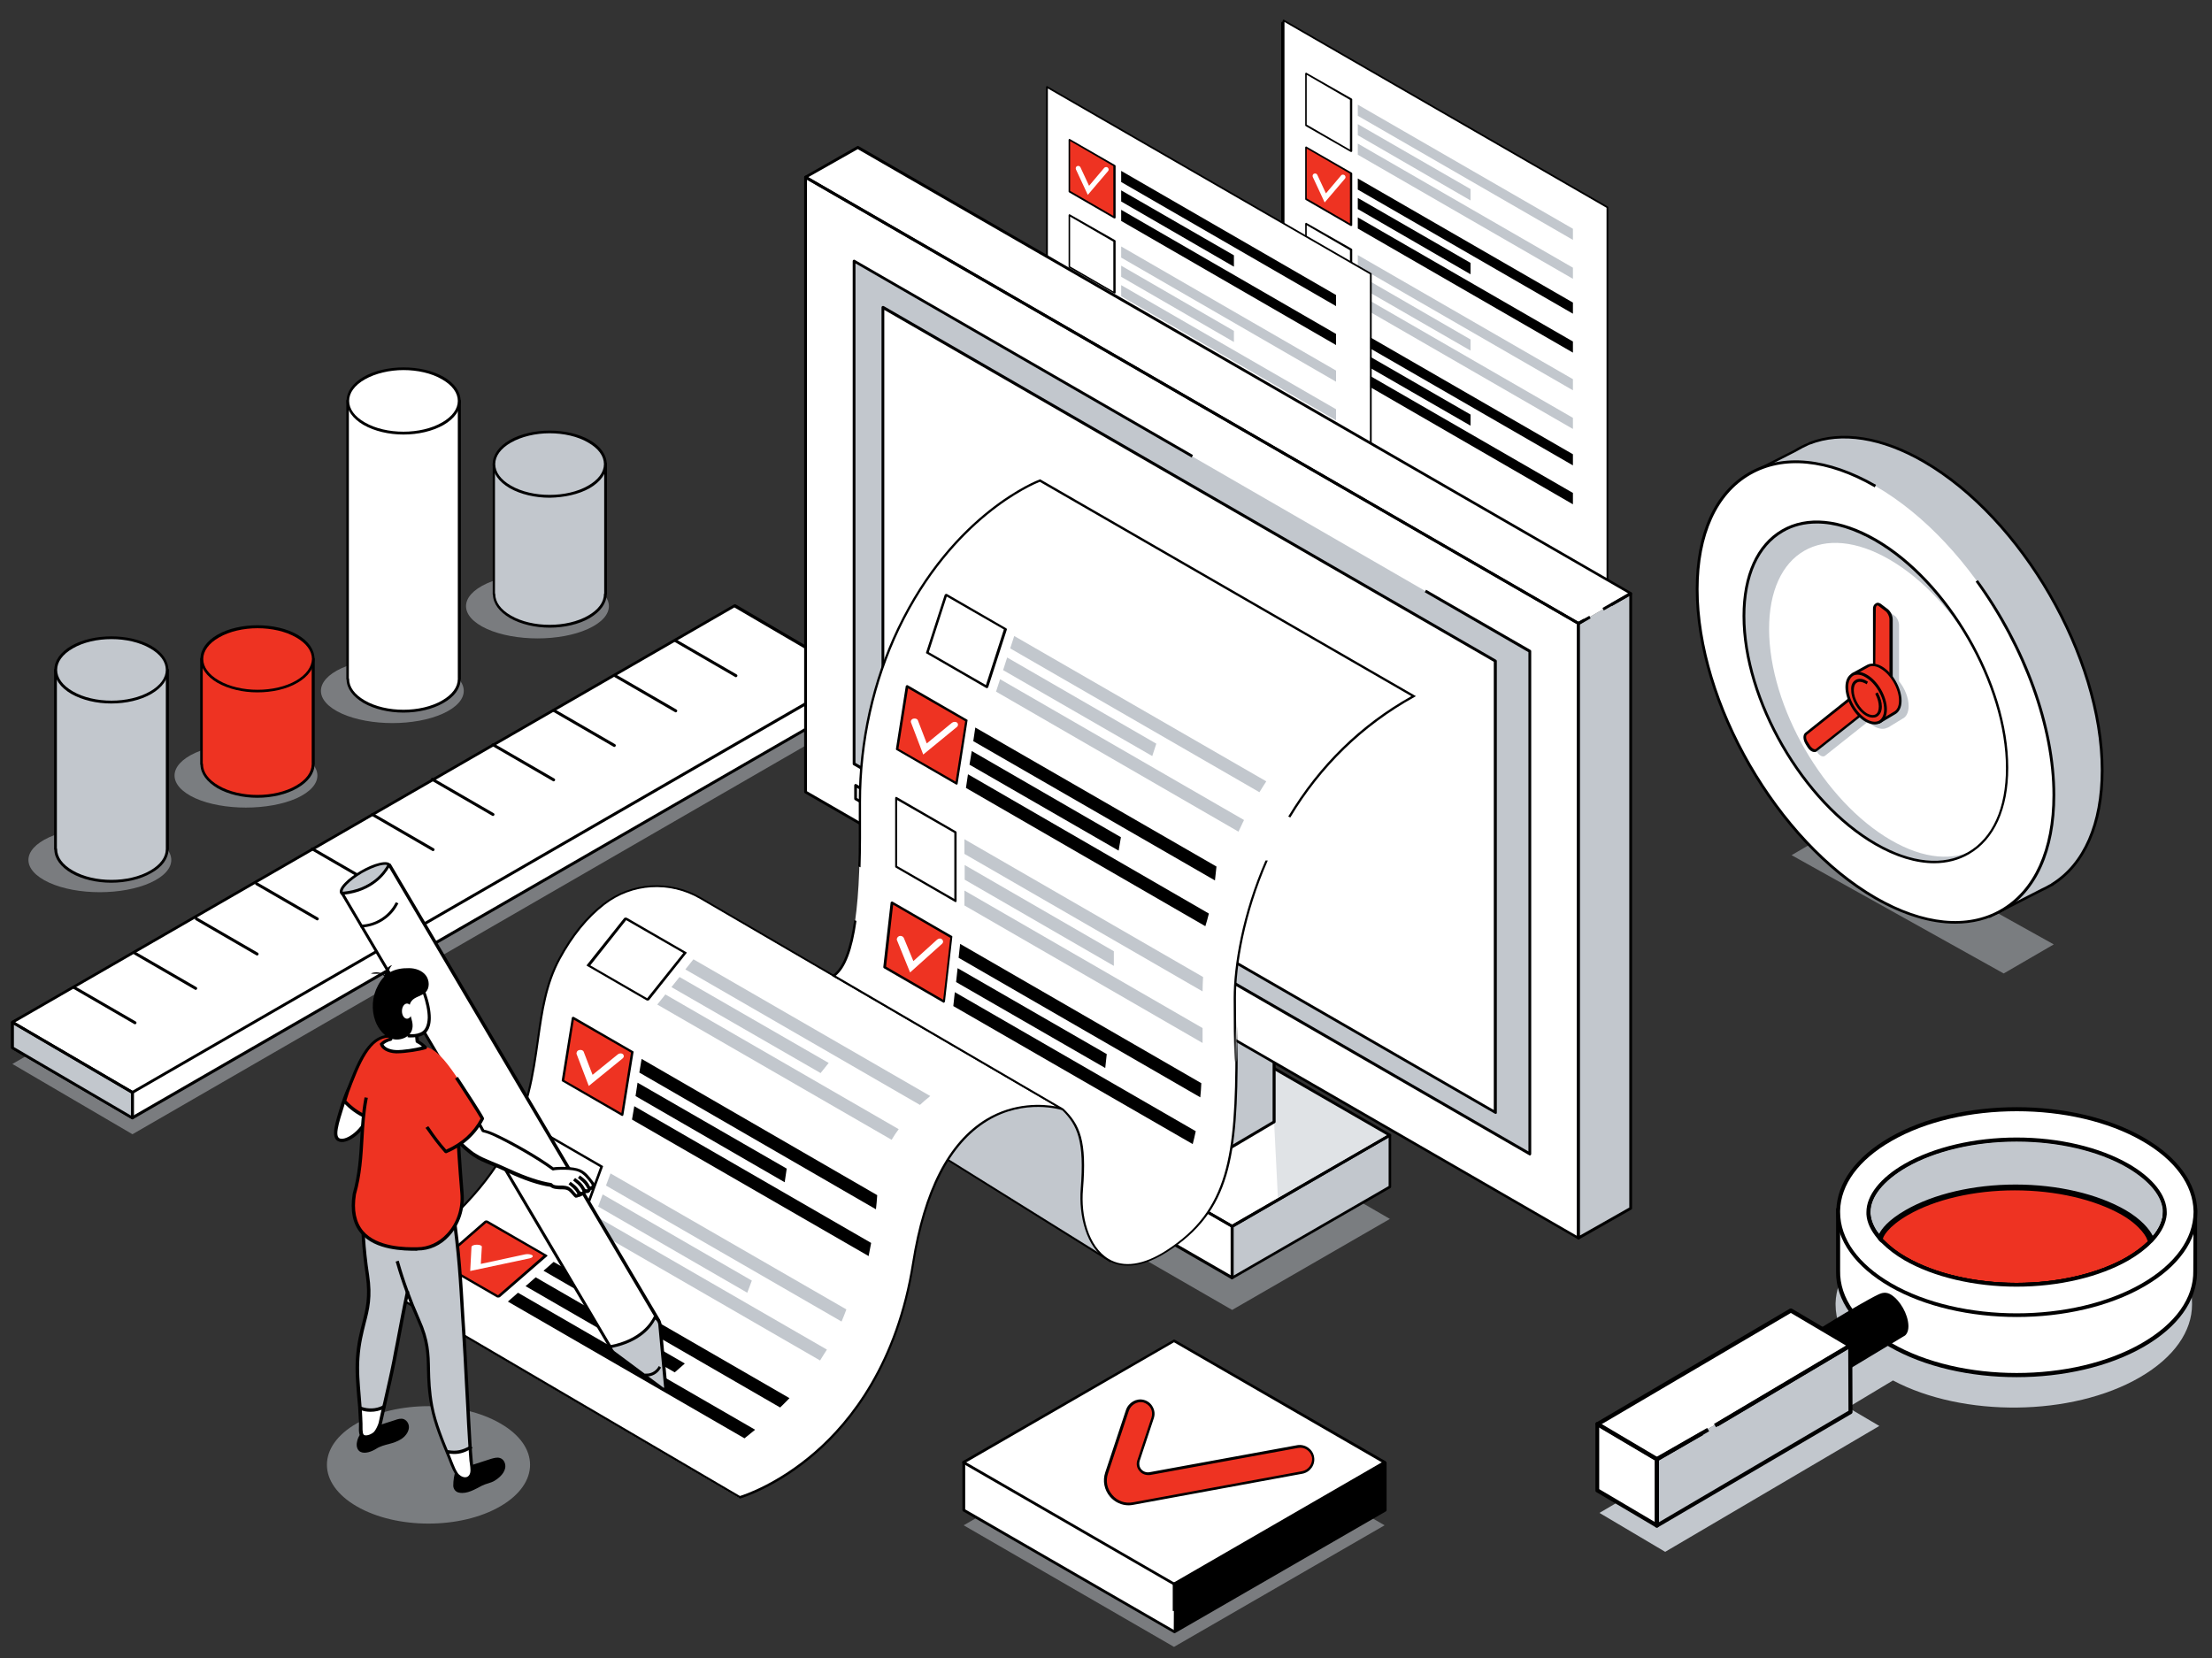 <svg version="1.0" id="Layer_1" xmlns="http://www.w3.org/2000/svg" xmlns:xlink="http://www.w3.org/1999/xlink" x="0px" y="0px"
	 viewBox="0 0 875 656" style="enable-background:new 0 0 875 656;" width="875" height="656" xml:space="preserve">
<rect x="0" y="0" width="875" height="656" fill="#333333" stroke="none"/>
<style type="text/css">
	.st0{opacity:0.5;fill:#C2C7CD;enable-background:new    ;}
	.st1{fill:#FFFFFF;}
	.st2{fill:#C2C7CD;}
	.st3{fill:#EE3322;}
	.st4{opacity:0.5;}
</style>
<g>
	<g>
		<g>
			<polygon class="st0" points="337.8,283.9 52.4,448.7 4.9,420.9 290.6,256.2 			"/>
		</g>
		<g>
			<polygon class="st1" points="338.1,267.3 338.1,277.4 52.4,442.2 4.9,414.5 4.9,404.4 290.8,249.7 			"/>
		</g>
		<g>
			<path d="M4.4,404.4v10.1c0,0.2,0.1,0.4,0.3,0.5l47.4,27.7c0.1,0.1,0.2,0.1,0.3,0.1s0.2,0,0.3-0.1l285.5-164.8
				c0.2-0.1,0.3-0.3,0.3-0.5v-10.1c0-0.2-0.1-0.4-0.4-0.5l-47.2-17.6c-0.1-0.1-0.3,0-0.5,0L4.7,403.9C4.5,404,4.4,404.2,4.4,404.4z
				 M5.5,404.7l285.1-154.4l46.7,17.4v9.4L52.4,441.5L5.5,414.1V404.7z"/>
		</g>
		<g>
			<polygon class="st1" points="337.8,267.3 52.4,432.1 4.9,404.4 290.6,239.7 			"/>
		</g>
		<g>
			<polygon class="st2" points="52.4,442.2 4.9,414.5 4.9,404.4 52.4,432.1 			"/>
		</g>
		<g>
			<path d="M4.4,404.4v10.1c0,0.2,0.1,0.4,0.3,0.5l47.4,27.7c0.1,0.1,0.2,0.1,0.3,0.1s0.2,0,0.3-0.1c0.2-0.1,0.3-0.3,0.3-0.5v-10
				c0-0.2-0.1-0.4-0.3-0.5L5.3,404c-0.2-0.1-0.4-0.1-0.6,0C4.5,404,4.4,404.2,4.4,404.4z M5.5,405.4l46.3,27.1v8.8L5.5,414.2V405.4
				L5.5,405.4z"/>
		</g>
		<g>
			<path d="M4.7,403.9c-0.2,0.1-0.3,0.3-0.3,0.5s0.1,0.4,0.3,0.5l47.4,27.7c0.1,0,0.2,0.1,0.3,0.1s0.2,0,0.3-0.1l285.5-164.8
				c0.2-0.1,0.3-0.3,0.3-0.5s-0.1-0.4-0.3-0.5L291,239.1c-0.2-0.1-0.4-0.1-0.6,0L4.7,403.9z M6,404.4l284.5-164.1l46.2,27
				L52.4,431.5L6,404.4z"/>
		</g>
		<g>
			<g>
				<g>
					<path d="M267.4,252.9l24,13.9c0.3,0.2,0.4,0.5,0.2,0.8c-0.1,0.2-0.3,0.3-0.5,0.3c-0.1,0-0.2,0-0.3-0.1l-24-13.9
						c-0.3-0.2-0.4-0.5-0.2-0.8C266.8,252.9,267.1,252.8,267.4,252.9z"/>
				</g>
			</g>
			<g>
				<g>
					<path d="M243.6,266.8l24,13.9c0.3,0.2,0.4,0.5,0.2,0.8c-0.1,0.2-0.3,0.3-0.5,0.3c-0.1,0-0.2,0-0.3-0.1l-24-13.9
						c-0.3-0.2-0.4-0.5-0.2-0.8C243,266.8,243.4,266.7,243.6,266.8z"/>
				</g>
			</g>
			<g>
				<g>
					<path d="M219.3,280.5l24,13.9c0.3,0.2,0.4,0.5,0.2,0.8c-0.1,0.2-0.3,0.3-0.5,0.3c-0.1,0-0.2,0-0.3-0.1l-24-13.9
						c-0.3-0.2-0.4-0.5-0.2-0.8C218.7,280.4,219.1,280.3,219.3,280.5z"/>
				</g>
			</g>
			<g>
				<g>
					<path d="M195.3,294.1l24,13.9c0.3,0.2,0.4,0.5,0.2,0.8c-0.1,0.2-0.3,0.3-0.5,0.3c-0.1,0-0.2,0-0.3-0.1l-24-13.9
						c-0.3-0.2-0.4-0.5-0.2-0.8C194.7,294.1,195.1,294,195.3,294.1z"/>
				</g>
			</g>
			<g>
				<g>
					<path d="M171.3,307.8l24,13.9c0.3,0.2,0.4,0.5,0.2,0.8c-0.1,0.2-0.3,0.3-0.5,0.3c-0.1,0-0.2,0-0.3-0.1l-24-13.9
						c-0.3-0.2-0.4-0.5-0.2-0.8C170.7,307.7,171.1,307.6,171.3,307.8z"/>
				</g>
			</g>
			<g>
				<g>
					<path d="M147.6,321.7l24,13.9c0.3,0.2,0.4,0.5,0.2,0.8c-0.1,0.2-0.3,0.3-0.5,0.3c-0.1,0-0.2,0-0.3-0.1l-24-13.9
						c-0.3-0.2-0.4-0.5-0.2-0.8S147.3,321.5,147.6,321.7z"/>
				</g>
			</g>
			<g>
				<g>
					<path d="M123.8,335.3l24,13.9c0.3,0.2,0.4,0.5,0.2,0.8c-0.1,0.2-0.3,0.3-0.5,0.3c-0.1,0-0.2,0-0.3-0.1l-24-13.9
						c-0.3-0.2-0.4-0.5-0.2-0.8C123.2,335.3,123.6,335.2,123.8,335.3z"/>
				</g>
			</g>
		</g>
		<g>
			<g>
				<g>
					<path d="M101.8,349.1l24,13.9c0.3,0.2,0.4,0.5,0.2,0.8c-0.1,0.2-0.3,0.3-0.5,0.3c-0.1,0-0.2,0-0.3-0.1l-24-13.9
						c-0.3-0.2-0.4-0.5-0.2-0.8C101.2,349,101.5,348.9,101.8,349.1z"/>
				</g>
			</g>
			<g>
				<g>
					<path d="M78,363l24,13.9c0.3,0.2,0.4,0.5,0.2,0.8c-0.1,0.2-0.3,0.3-0.5,0.3c-0.1,0-0.2,0-0.3-0.1l-24-13.9
						c-0.3-0.2-0.4-0.5-0.2-0.8S77.7,362.8,78,363z"/>
				</g>
			</g>
			<g>
				<g>
					<path d="M53.7,376.6l24,13.9c0.3,0.2,0.4,0.5,0.2,0.8c-0.1,0.2-0.3,0.3-0.5,0.3c-0.1,0-0.2,0-0.3-0.1l-24-13.9
						c-0.3-0.2-0.4-0.5-0.2-0.8C53.1,376.5,53.5,376.4,53.7,376.6z"/>
				</g>
			</g>
			<g>
				<g>
					<path d="M29.7,390.2l24,13.9c0.3,0.2,0.4,0.5,0.2,0.8c-0.1,0.2-0.3,0.3-0.5,0.3c-0.1,0-0.2,0-0.3-0.1l-24-13.9
						c-0.3-0.2-0.4-0.5-0.2-0.8C29.1,390.2,29.5,390.1,29.7,390.2z"/>
				</g>
			</g>
		</g>
	</g>
	<g>
		<g>
			<polygon class="st1" points="507.4,229.3 625.8,297.7 625.8,77.5 507.4,9.1 			"/>
		</g>
		<g>
			<path d="M507.6,8.6c-0.2-0.1-0.4-0.1-0.5,0c-0.2,0.1-0.3,0.3-0.3,0.5v220.2c0,0.2,0.1,0.4,0.3,0.5l118.5,68.4
				c0.1,0,0.2,0.1,0.3,0.1s0.2,0,0.3-0.1c0.2-0.1,0.3-0.3,0.3-0.5V77.5c0-0.2-0.1-0.4-0.3-0.5L507.6,8.6z M625.3,296.7L507.9,229V10
				l117.4,67.8L625.3,296.7L625.3,296.7z"/>
		</g>
		<g>
			<polygon points="515.4,62.9 617.8,121.9 617.8,117.5 515.4,58.4 			"/>
		</g>
		<g>
			<g>
				<polygon class="st2" points="515.1,75.4 577.6,111.5 577.6,109.5 515.1,73.5 				"/>
			</g>
			<g>
				<polygon class="st2" points="515.3,81.7 577.7,117.7 577.7,115.8 515.3,79.7 				"/>
			</g>
			<g>
				<polygon class="st2" points="515.4,87.9 590.3,131.2 590.3,129.2 515.4,85.9 				"/>
			</g>
			<g>
				<polygon class="st2" points="515.6,94.2 598.1,141.8 598.1,139.8 515.6,92.2 				"/>
			</g>
			<g>
				<polygon class="st2" points="515.8,100.4 590.3,143.4 590.3,141.4 515.8,98.4 				"/>
			</g>
			<g>
				<polygon class="st2" points="515.9,106.6 578.4,142.7 578.4,140.7 515.9,104.6 				"/>
			</g>
		</g>
		<g>
			<g>
				<polygon class="st2" points="554.3,206.6 616.8,242.7 616.8,240.7 554.3,204.6 				"/>
			</g>
			<g>
				<polygon class="st2" points="554.1,212.6 616.6,248.7 616.6,246.7 554.1,210.6 				"/>
			</g>
			<g>
				<polygon class="st2" points="541.6,211.5 616.4,254.7 616.4,252.8 541.6,209.5 				"/>
			</g>
		</g>
		<g>
			<polygon class="st2" points="515.2,157.7 617.4,216.7 617.4,173.3 515.2,114.3 			"/>
		</g>
		<g>
			<g>
				<rect x="565.7" y="136.9" transform="matrix(0.5 -0.866 0.866 0.5 113.18 588.456)" width="1.1" height="118.6"/>
			</g>
		</g>
		<g>
			<g>
				<rect x="565.7" y="181.2" transform="matrix(0.5 -0.866 0.866 0.5 74.846 610.623)" width="1.1" height="118.6"/>
			</g>
		</g>
		<g>
			<polygon class="st2" points="514.9,42.5 577.3,78.6 577.3,76.6 514.9,40.5 			"/>
		</g>
		<g>
			<polygon class="st2" points="515,48.7 577.5,84.8 577.5,82.8 515,46.7 			"/>
		</g>
	</g>
	<g>
		<g>
			<g>
				<g>
					<g>
						<polygon class="st1" points="507.7,167.5 635.7,241.4 635.7,82 507.7,8.1 						"/>
					</g>
				</g>
			</g>
			<g>
				<g>
					<g>
						<path d="M507.9,7.8c-0.1-0.1-0.2-0.1-0.3,0s-0.2,0.2-0.2,0.3v159.7h0.7V8.7l127.4,73.5v159.5h0.7V82c0-0.1-0.1-0.2-0.2-0.3
							L507.9,7.8z"/>
					</g>
				</g>
			</g>
		</g>
		<g>
			<g>
				<g>
					<g>
						<g>
							<polygon class="st1" points="516.6,49.6 534.3,59.8 534.3,39.3 516.6,29.1 							"/>
						</g>
					</g>
				</g>
				<g>
					<g>
						<g>
							<path d="M516.8,28.8c-0.1-0.1-0.2-0.1-0.3,0s-0.2,0.2-0.2,0.3v20.5c0,0.1,0.1,0.2,0.2,0.3l17.8,10.2c0.1,0,0.1,0,0.2,0
								c0.1,0,0.1,0,0.2,0c0.1-0.1,0.2-0.2,0.2-0.3V39.3c0-0.1-0.1-0.2-0.2-0.3L516.8,28.8z M534,59.2l-17.1-9.9V29.6l17.1,9.9V59.2
								z"/>
						</g>
					</g>
				</g>
				<g>
					<g>
						<g>
							<polygon class="st2" points="537.1,45.8 622.2,94.9 622.2,90.5 537.1,41.4 							"/>
						</g>
					</g>
				</g>
				<g>
					<g>
						<g>
							<polygon class="st2" points="537.1,53.5 581.7,79.3 581.7,74.8 537.1,49.1 							"/>
						</g>
					</g>
				</g>
				<g>
					<g>
						<g>
							<polygon class="st2" points="537.1,61.2 622.2,110.3 622.2,105.9 537.1,56.8 							"/>
						</g>
					</g>
				</g>
			</g>
			<g>
				<g>
					<g>
						<g>
							<polygon class="st1" points="516.6,109 534.3,119.3 534.3,98.8 516.6,88.5 							"/>
						</g>
					</g>
				</g>
				<g>
					<g>
						<g>
							<path d="M516.8,88.2c-0.1-0.1-0.2-0.1-0.3,0s-0.2,0.2-0.2,0.3V109c0,0.1,0.1,0.2,0.2,0.3l17.8,10.2c0.1,0,0.1,0,0.2,0
								c0.1,0,0.1,0,0.2,0c0.1-0.1,0.2-0.2,0.2-0.3V98.7c0-0.1-0.1-0.2-0.2-0.3L516.8,88.2z M534,118.7l-17.1-9.9V89.1L534,99V118.7
								z"/>
						</g>
					</g>
				</g>
				<g>
					<g>
						<g>
							<polygon class="st2" points="537.1,105.3 622.2,154.4 622.2,150 537.1,100.9 							"/>
						</g>
					</g>
				</g>
				<g>
					<g>
						<g>
							<polygon class="st2" points="537.1,113 581.7,138.7 581.7,134.3 537.1,108.5 							"/>
						</g>
					</g>
				</g>
				<g>
					<g>
						<g>
							<polygon class="st2" points="537.1,120.6 622.2,169.7 622.2,165.3 537.1,116.2 							"/>
						</g>
					</g>
				</g>
			</g>
			<g>
				<g>
					<g>
						<g>
							<polygon class="st3" points="516.6,138.7 534.3,149 534.3,128.5 516.6,118.2 							"/>
						</g>
					</g>
				</g>
				<g>
					<g>
						<g>
							<path d="M516.8,117.9c-0.1-0.1-0.2-0.1-0.3,0s-0.2,0.2-0.2,0.3v20.5c0,0.1,0.1,0.2,0.2,0.3l17.8,10.2c0.1,0,0.1,0,0.2,0
								c0.1,0,0.1,0,0.2,0c0.1-0.1,0.2-0.2,0.2-0.3v-20.5c0-0.1-0.1-0.2-0.2-0.3L516.8,117.9z M534,148.4l-17.1-9.9v-19.7l17.1,9.9
								V148.4z"/>
						</g>
					</g>
				</g>
				<g>
					<g>
						<g>
							<polygon points="537.1,135 622.2,184.1 622.2,179.7 537.1,130.6 							"/>
						</g>
					</g>
				</g>
				<g>
					<g>
						<g>
							<polygon points="537.1,142.7 581.7,168.4 581.7,164 537.1,138.3 							"/>
						</g>
					</g>
				</g>
				<g>
					<g>
						<g>
							<polygon points="537.1,150.3 622.2,199.5 622.2,195 537.1,145.9 							"/>
						</g>
					</g>
				</g>
				<g>
					<g>
						<g>
							<path class="st1" d="M530.5,129.4l-6,7.1l-3.4-7.3c-0.2-0.5-0.8-0.7-1.3-0.5s-0.7,0.8-0.5,1.3l4.7,10.1l8-9.4
								c0.4-0.4,0.3-1-0.1-1.4C531.4,128.9,530.8,129,530.5,129.4z"/>
						</g>
					</g>
				</g>
			</g>
			<g>
				<g>
					<g>
						<g>
							<polygon class="st3" points="516.6,78.8 534.3,89 534.3,68.5 516.6,58.3 							"/>
						</g>
					</g>
				</g>
				<g>
					<g>
						<g>
							<path d="M516.8,58c-0.1-0.1-0.2-0.1-0.3,0s-0.2,0.2-0.2,0.3v20.5c0,0.1,0.1,0.2,0.2,0.3l17.8,10.3c0.1,0,0.1,0,0.2,0
								c0.1,0,0.1,0,0.2,0c0.1-0.1,0.2-0.2,0.2-0.3V68.6c0-0.1-0.1-0.2-0.2-0.3L516.8,58z M534,88.4l-17.1-9.9V58.8l17.1,9.9V88.4z"
								/>
						</g>
					</g>
				</g>
				<g>
					<g>
						<g>
							<polygon points="537.1,75 622.2,124.1 622.2,119.7 537.1,70.6 							"/>
						</g>
					</g>
				</g>
				<g>
					<g>
						<g>
							<polygon points="537.1,82.7 581.7,108.5 581.7,104 537.1,78.3 							"/>
						</g>
					</g>
				</g>
				<g>
					<g>
						<g>
							<polygon points="537.1,90.4 622.2,139.5 622.2,135.1 537.1,86 							"/>
						</g>
					</g>
				</g>
				<g>
					<g>
						<g>
							<path class="st1" d="M530.5,69.4l-6,7.1l-3.4-7.3c-0.2-0.5-0.8-0.7-1.3-0.5s-0.7,0.8-0.5,1.3l4.7,10.1l8-9.4
								c0.4-0.4,0.3-1-0.1-1.4C531.4,69,530.8,69,530.5,69.4z"/>
						</g>
					</g>
				</g>
			</g>
		</g>
	</g>
	<g>
		<g>
			<g>
				<g>
					<g>
						<polygon class="st1" points="414.1,172 542.1,245.9 542.1,108.3 414.1,34.4 						"/>
					</g>
				</g>
			</g>
			<g>
				<g>
					<g>
						<path d="M414.3,34.1c-0.1-0.1-0.2-0.1-0.3,0s-0.2,0.2-0.2,0.3v138h0.7V35l127.4,73.5v137.8h0.7v-138c0-0.1-0.1-0.2-0.2-0.3
							L414.3,34.1z"/>
					</g>
				</g>
			</g>
		</g>
		<g>
			<g>
				<g>
					<polygon points="407.6,168.3 407.3,168.9 548.5,250.1 548.8,250.3 549.1,249.7 407.9,168.5 					"/>
				</g>
			</g>
		</g>
		<g>
			<g>
				<g>
					<g>
						<g>
							<polygon class="st3" points="423,75.8 440.7,86 440.7,65.5 423,55.3 							"/>
						</g>
					</g>
				</g>
				<g>
					<g>
						<g>
							<path d="M423.2,55c-0.1-0.1-0.2-0.1-0.3,0s-0.2,0.2-0.2,0.3v20.5c0,0.1,0.1,0.2,0.2,0.3l17.8,10.3c0.1,0,0.1,0,0.2,0
								s0.1,0,0.2,0c0.1-0.1,0.2-0.2,0.2-0.3V65.6c0-0.1-0.1-0.2-0.2-0.3L423.2,55z M440.4,85.4l-17.1-9.9V55.8l17.1,9.9V85.4z"/>
						</g>
					</g>
				</g>
				<g>
					<g>
						<g>
							<polygon points="443.5,72 528.5,121.1 528.5,116.7 443.5,67.6 							"/>
						</g>
					</g>
				</g>
				<g>
					<g>
						<g>
							<polygon points="443.5,79.7 488.1,105.5 488.1,101 443.5,75.3 							"/>
						</g>
					</g>
				</g>
				<g>
					<g>
						<g>
							<polygon points="443.5,87.4 528.5,136.5 528.5,132.1 443.5,83 							"/>
						</g>
					</g>
				</g>
				<g>
					<g>
						<g>
							<path class="st1" d="M436.8,66.4l-6,7.1l-3.4-7.3c-0.2-0.5-0.8-0.7-1.3-0.5s-0.7,0.8-0.5,1.3l4.7,10.1l8-9.4
								c0.4-0.4,0.3-1-0.1-1.4C437.8,66,437.2,66,436.8,66.4z"/>
						</g>
					</g>
				</g>
			</g>
			<g>
				<g>
					<g>
						<g>
							<polygon class="st1" points="423,105.6 440.7,115.9 440.7,95.4 423,85.1 							"/>
						</g>
					</g>
				</g>
				<g>
					<g>
						<g>
							<path d="M423.2,84.8c-0.1-0.1-0.2-0.1-0.3,0s-0.2,0.2-0.2,0.3v20.5c0,0.1,0.1,0.2,0.2,0.3l17.8,10.2c0.1,0,0.1,0,0.2,0
								s0.1,0,0.2,0c0.1-0.1,0.2-0.2,0.2-0.3V95.3c0-0.1-0.1-0.2-0.2-0.3L423.2,84.8z M440.4,115.3l-17.1-9.9V85.7l17.1,9.9V115.3z"
								/>
						</g>
					</g>
				</g>
				<g>
					<g>
						<g>
							<polygon class="st2" points="443.5,101.9 528.5,151 528.5,146.6 443.5,97.5 							"/>
						</g>
					</g>
				</g>
				<g>
					<g>
						<g>
							<polygon class="st2" points="443.5,109.5 488.1,135.3 488.1,130.9 443.5,105.1 							"/>
						</g>
					</g>
				</g>
				<g>
					<g>
						<g>
							<polygon class="st2" points="443.5,117.2 528.5,166.3 528.5,161.9 443.5,112.8 							"/>
						</g>
					</g>
				</g>
			</g>
			<g>
				<g>
					<g>
						<g>
							<polygon class="st1" points="423,135.3 440.7,145.6 440.7,125.1 423,114.8 							"/>
						</g>
					</g>
				</g>
				<g>
					<g>
						<g>
							<path d="M423.2,114.5c-0.1-0.1-0.2-0.1-0.3,0s-0.2,0.2-0.2,0.3v20.5c0,0.1,0.1,0.2,0.2,0.3l17.8,10.2c0.1,0,0.1,0,0.2,0
								s0.1,0,0.2,0c0.1-0.1,0.2-0.2,0.2-0.3V125c0-0.1-0.1-0.2-0.2-0.3L423.2,114.5z M440.4,145l-17.1-9.9v-19.7l17.1,9.9V145z"/>
						</g>
					</g>
				</g>
				<g>
					<g>
						<g>
							<polygon class="st2" points="443.5,131.6 528.5,180.7 528.5,176.3 443.5,127.2 							"/>
						</g>
					</g>
				</g>
				<g>
					<g>
						<g>
							<polygon class="st2" points="443.5,139.3 488.1,165 488.1,160.6 443.5,134.8 							"/>
						</g>
					</g>
				</g>
				<g>
					<g>
						<g>
							<polygon class="st2" points="443.5,146.9 528.5,196.1 528.5,191.6 443.5,142.5 							"/>
						</g>
					</g>
				</g>
			</g>
			<g>
				<g>
					<g>
						<g>
							<polygon class="st3" points="423,165 440.7,175.3 440.7,154.8 423,144.5 							"/>
						</g>
					</g>
				</g>
				<g>
					<g>
						<g>
							<path d="M423.2,144.2c-0.1-0.1-0.2-0.1-0.3,0s-0.2,0.2-0.2,0.3V165c0,0.1,0.1,0.2,0.2,0.3l17.8,10.3c0.1,0,0.1,0,0.2,0
								s0.1,0,0.2,0c0.1-0.1,0.2-0.2,0.2-0.3v-20.5c0-0.1-0.1-0.2-0.2-0.3L423.2,144.2z M440.4,174.7l-17.1-9.9v-19.7l17.1,9.9
								V174.7z"/>
						</g>
					</g>
				</g>
				<g>
					<g>
						<g>
							<polygon points="443.5,161.3 528.5,210.4 528.5,206 443.5,156.9 							"/>
						</g>
					</g>
				</g>
				<g>
					<g>
						<g>
							<polygon points="443.5,169 488.1,194.7 488.1,190.3 443.5,164.6 							"/>
						</g>
					</g>
				</g>
				<g>
					<g>
						<g>
							<polygon points="443.5,176.7 528.5,225.8 528.5,221.4 443.5,172.2 							"/>
						</g>
					</g>
				</g>
				<g>
					<g>
						<g>
							<path class="st1" d="M436.8,155.7l-6,7.1l-3.4-7.3c-0.2-0.5-0.8-0.7-1.3-0.5s-0.7,0.8-0.5,1.3l4.7,10.1l8-9.4
								c0.4-0.4,0.3-1-0.1-1.4C437.8,155.2,437.2,155.3,436.8,155.7z"/>
						</g>
					</g>
				</g>
			</g>
		</g>
	</g>
	<g>
		<g class="st4">
			<polygon class="st2" points="487.4,518.2 378.3,455.3 440.8,419.2 549.8,482.2 			"/>
		</g>
		<g>
			<g>
				<g>
					<polygon class="st1" points="487.4,485.1 378.3,422.2 440.8,386.1 549.8,449.1 					"/>
				</g>
				<g>
					<polygon class="st2" points="549.8,449.1 549.8,469.5 487.4,505.5 487.4,485.1 					"/>
				</g>
				<g>
					<polygon class="st1" points="487.4,505.5 487.4,485.1 378.3,422.2 378.3,442.5 					"/>
				</g>
				<g class="st4">
					<polygon class="st2" points="422.9,396.2 504,443.9 505.5,473.9 549.8,449.1 440.1,386.6 					"/>
				</g>
				<g>
					<g>
						<polygon class="st3" points="400.5,427.9 384.7,418.8 388.5,416.6 404.3,425.7 						"/>
					</g>
					<g>
						<polygon class="st3" points="409,422.9 393.2,413.8 397,411.6 412.8,420.7 						"/>
					</g>
					<g>
						<polygon class="st3" points="417.4,417.9 401.6,408.8 405.4,406.6 421.2,415.7 						"/>
					</g>
				</g>
				<g>
					<g>
						<path d="M400.5,428.4c-0.1,0-0.2,0-0.3-0.1l-15.7-9.1c-0.2-0.1-0.3-0.3-0.3-0.5s0.1-0.4,0.3-0.5l3.8-2.2
							c0.2-0.1,0.4-0.1,0.6,0l15.7,9.1c0.2,0.1,0.3,0.3,0.3,0.5s-0.1,0.4-0.3,0.5l-3.8,2.2C400.7,428.4,400.6,428.4,400.5,428.4z
							 M385.8,418.8l14.6,8.5l2.7-1.6l-14.6-8.5L385.8,418.8z"/>
					</g>
					<g>
						<path d="M409,423.5c-0.1,0-0.2,0-0.3-0.1l-15.7-9.1c-0.2-0.1-0.3-0.3-0.3-0.5s0.1-0.4,0.3-0.5l3.8-2.2c0.2-0.1,0.4-0.1,0.5,0
							l15.7,9.1c0.2,0.1,0.3,0.3,0.3,0.5s-0.1,0.4-0.3,0.5l-3.8,2.2C409.2,423.4,409.1,423.5,409,423.5z M394.3,413.8l14.6,8.5
							l2.7-1.6l-14.6-8.5L394.3,413.8z"/>
					</g>
					<g>
						<path d="M417.4,418.4c-0.1,0-0.2,0-0.3-0.1l-15.7-9.1c-0.2-0.1-0.3-0.3-0.3-0.5s0.1-0.4,0.3-0.5l3.8-2.2
							c0.2-0.1,0.4-0.1,0.5,0l15.7,9.1c0.2,0.1,0.3,0.3,0.3,0.5s-0.1,0.4-0.3,0.5l-3.8,2.2C417.5,418.4,417.5,418.4,417.4,418.4z
							 M402.7,408.8l14.6,8.5l2.7-1.6l-14.6-8.5L402.7,408.8z"/>
					</g>
				</g>
			</g>
			<g>
				<g>
					<path d="M487.4,485.7c-0.1,0-0.2,0-0.3-0.1l-109.1-63c-0.2-0.1-0.3-0.3-0.3-0.5s0.1-0.4,0.3-0.5l62.4-36c0.2-0.1,0.4-0.1,0.5,0
						l109.1,63c0.2,0.1,0.3,0.3,0.3,0.5s-0.1,0.4-0.3,0.5l-62.4,36C487.6,485.7,487.5,485.7,487.4,485.7z M379.4,422.2l108,62.3
						l61.3-35.4l-108-62.3L379.4,422.2z"/>
				</g>
				<g>
					<path d="M487.4,506.1c-0.1,0-0.2,0-0.3-0.1c-0.2-0.1-0.3-0.3-0.3-0.5v-20.4c0-0.2,0.1-0.4,0.3-0.5l62.4-36
						c0.2-0.1,0.4-0.1,0.5,0c0.2,0.1,0.3,0.3,0.3,0.5v20.4c0,0.2-0.1,0.4-0.3,0.5l-62.4,36C487.6,506,487.5,506.1,487.4,506.1z
						 M488,485.5v19.1l61.3-35.4V450L488,485.5z"/>
				</g>
				<g>
					<path d="M487.4,506.1c-0.1,0-0.2,0-0.3-0.1L378,443c-0.2-0.1-0.3-0.3-0.3-0.5v-20.4c0-0.2,0.1-0.4,0.3-0.5s0.4-0.1,0.5,0
						l109.1,63c0.2,0.1,0.3,0.3,0.3,0.5v20.4c0,0.2-0.1,0.4-0.3,0.5C487.6,506,487.5,506.1,487.4,506.1z M378.9,442.2l108,62.3
						v-19.1l-108-62.3V442.2z"/>
				</g>
			</g>
		</g>
		<g>
			<g>
				<g>
					<polygon class="st1" points="485.6,454.8 433,424.4 433,367 485.6,397.5 					"/>
				</g>
				<g>
					<polygon class="st2" points="485.6,454.8 504,443.9 504,386.6 485.6,397.5 					"/>
				</g>
			</g>
			<g class="st4">
				<polygon class="st2" points="433.2,378.3 433.1,382.2 485.3,424.6 485.6,408.4 				"/>
			</g>
			<g>
				<g>
					<g>
						<path d="M485.6,455.3c-0.1,0-0.2,0-0.3-0.1l-52.7-30.4c-0.2-0.1-0.3-0.3-0.3-0.5V367c0-0.2,0.1-0.4,0.3-0.5s0.4-0.1,0.5,0
							l52.7,30.4c0.2,0.1,0.3,0.3,0.3,0.5v11.5H485v-11.1L433.5,368v56l51.6,29.8v-9.9h1.1v10.8c0,0.2-0.1,0.4-0.3,0.5
							C485.8,455.3,485.7,455.3,485.6,455.3z"/>
					</g>
				</g>
				<g>
					<g>
						<path d="M485.6,455.3c-0.1,0-0.2,0-0.3-0.1c-0.2-0.1-0.3-0.3-0.3-0.5v-13.4h1.1v12.4l17.3-10.2v-56l-17.3,10.2V429H485v-31.6
							c0-0.2,0.1-0.4,0.3-0.5l18.4-10.9c0.2-0.1,0.4-0.1,0.6,0c0.2,0.1,0.3,0.3,0.3,0.5v57.3c0,0.2-0.1,0.4-0.3,0.5l-18.4,10.9
							C485.8,455.3,485.7,455.3,485.6,455.3z"/>
					</g>
				</g>
			</g>
		</g>
		<g>
			<g>
				<polygon class="st1" points="624.4,489.8 318.7,313.3 318.7,70.1 624.4,246.6 				"/>
			</g>
			<g>
				<polygon class="st2" points="337.8,302.2 337.8,103.3 605.2,257.7 605.2,456.6 				"/>
			</g>
			<g>
				<g>
					<path d="M605.2,457.1c-0.1,0-0.2,0-0.3-0.1L337.6,302.7c-0.2-0.1-0.3-0.3-0.3-0.5V103.3c0-0.2,0.1-0.4,0.3-0.5
						c0.2-0.1,0.4-0.1,0.5,0L471.9,180l-0.5,1l-0.5-0.3l-132.5-76.5v197.6l266.2,153.7V258l-41-23.7l0.5-1l41.3,23.8
						c0.2,0.1,0.3,0.3,0.3,0.5v198.9c0,0.2-0.1,0.4-0.3,0.5C605.4,457.1,605.3,457.1,605.2,457.1z"/>
				</g>
			</g>
			<g>
				<polygon class="st2" points="624.4,489.8 645,478 645,234.8 624.4,246.6 				"/>
			</g>
			<g>
				<polygon class="st1" points="645,234.8 624.4,246.6 318.7,70.1 339.3,58.4 				"/>
			</g>
			<g>
				<g>
					<path d="M466.5,390.5c-0.1,0-0.2,0-0.3-0.1l-128-73.9c-0.2-0.1-0.3-0.3-0.3-0.5v-5.3c0-0.2,0.1-0.4,0.3-0.5
						c0.2-0.1,0.4-0.1,0.5,0L354,319l-0.6,1l-14.4-8.3v4L465.9,389v-4l-42.2-24.3l0.5-1l42.4,24.5c0.2,0.1,0.3,0.3,0.3,0.5v5.3
						c0,0.2-0.1,0.4-0.3,0.5C466.7,390.4,466.6,390.5,466.5,390.5z"/>
				</g>
			</g>
			<g>
				<polygon class="st1" points="349.3,300.2 349.3,121.6 591.5,261.4 591.5,440.1 				"/>
			</g>
			<g>
				<path d="M591.5,440.6c-0.1,0-0.2,0-0.3-0.1L349,300.7c-0.2-0.1-0.3-0.3-0.3-0.5V121.6c0-0.2,0.1-0.4,0.3-0.5
					c0.2-0.1,0.4-0.1,0.6,0L591.8,261c0.2,0.1,0.3,0.3,0.3,0.5v178.7c0,0.2-0.1,0.4-0.3,0.5C591.7,440.6,591.6,440.6,591.5,440.6z
					 M349.8,299.9l241.1,139.2V261.8L349.8,122.6V299.9z"/>
			</g>
		</g>
		<g>
			<g>
				<path d="M624.4,490.3c-0.1,0-0.2,0-0.3-0.1L318.4,313.8c-0.2-0.1-0.3-0.3-0.3-0.5V70.1c0-0.2,0.1-0.4,0.3-0.5
					c0.2-0.1,0.4-0.1,0.5,0l305.7,176.5c0.2,0.1,0.3,0.3,0.3,0.5v243.2c0,0.2-0.1,0.4-0.3,0.5C624.5,490.3,624.4,490.3,624.4,490.3z
					 M319.2,313l304.6,175.9v-242L319.2,71.1V313z"/>
			</g>
			<g>
				<g>
					<path d="M624.4,490.3c-0.1,0-0.2,0-0.3-0.1c-0.2-0.1-0.3-0.3-0.3-0.5V246.6c0-0.2,0.1-0.4,0.3-0.5l2.3-1.3l0.5,1l-2,1.1v241.9
						l19.6-11.1V235.8l-6.8,3.9l-0.5-1l7.6-4.3c0.2-0.1,0.4-0.1,0.5,0c0.2,0.1,0.3,0.3,0.3,0.5V478c0,0.2-0.1,0.4-0.3,0.5
						l-20.7,11.8C624.5,490.3,624.4,490.3,624.4,490.3z"/>
				</g>
			</g>
			<g>
				<g>
					<path d="M624.4,247.2c-0.1,0-0.2,0-0.3-0.1L318.4,70.6c-0.2-0.1-0.3-0.3-0.3-0.5s0.1-0.4,0.3-0.5l20.7-11.8
						c0.2-0.1,0.4-0.1,0.5,0l305.7,176.5c0.2,0.1,0.3,0.3,0.3,0.5s-0.1,0.4-0.3,0.5l-10.9,6.2l-0.5-1l10.1-5.8L339.3,59l-19.6,11.1
						L624.4,246l4.3-2.4l0.5,1l-4.5,2.6C624.5,247.1,624.4,247.2,624.4,247.2z"/>
				</g>
			</g>
		</g>
	</g>
	<g>
		<g>
			<g>
				<polygon class="st2" points="371,456.4 438.8,498.7 439.8,479.7 431.8,441.5 411,430 374.5,433.2 				"/>
				<g>
					<path d="M439.2,499.4l-0.6-0.4l-68.1-42.5l3.6-23.8h0.3l36.6-3.1l0.1,0.1l20.9,11.5v0.2l8,38.3L439.2,499.4z M371.4,456.2
						l67.1,41.8l0.9-18.3l-8-38l-20.5-11.3l-36.1,3.1L371.4,456.2z"/>
				</g>
			</g>
			<g>
				<path class="st1" d="M292.5,592.6c0,0,56.5-16,68.6-92.6c12-76.6,59.2-61,59.2-61L277,355.4c-12.1-7-27.2-6.1-38.3,2.4
					c-5.9,4.6-12,11.4-17.5,21.5c-18.3,33.8,8,74.4-75.2,127.3L292.5,592.6z"/>
				<g>
					<path d="M277.3,355c-12.3-7.2-27.5-6.2-38.7,2.4c-6.8,5.2-12.7,12.5-17.6,21.6c-5.5,10.1-7,20.8-8.6,32.2
						c-3.8,27.1-8.1,57.8-66.5,95l-0.6,0.4l22,12.9l0.7-0.6l-21.1-12.4c58.2-37.2,62.5-68,66.3-95.2c1.6-11.3,3.1-21.9,8.5-31.9
						c4.9-9,10.7-16.2,17.4-21.4c10.9-8.5,25.8-9.4,37.8-2.4l140.8,82.1c-5.1-0.9-16.3-1.8-27.6,5c-15,9.1-24.8,28.3-29.3,56.9
						c-6.2,39.4-24.4,62.4-38.6,74.7c-14.5,12.6-27.8,17-29.5,17.5l-110-64.5l-0.7,0.6l110.5,64.8l0.1,0.1h0.2
						c0.1,0,14.4-4.2,29.9-17.7c14.3-12.4,32.7-35.6,38.9-75.3c4.5-28.4,14.2-47.3,28.9-56.3c14.8-9.1,29.6-4.4,29.7-4.3l3.8,1.3
						L277.3,355z"/>
				</g>
			</g>
			<g>
				<path class="st1" d="M420.3,438.9c6.2,6.1,9.1,12.4,7.6,31.6c-1.6,19.2,9.4,40.1,33.6,24.5c24.3-15.6,27.6-36.1,27.6-79.9
					c0-43.9-0.7,3.8-0.7-20.3c0-24,12.9-87.5,70.8-119.5L411.4,190c0,0-33.7,12.1-56,58.6c-10.2,21.3-15.3,44.8-15.3,68.5v14.5
					c0,37.4-4.9,50.6-10.4,54.5L420.3,438.9z"/>
				<g>
					<path d="M411.6,189.7l-0.2-0.1l-0.2,0.1c-0.3,0.1-34.1,12.7-56.2,58.8c-10,20.9-15.3,44.6-15.3,68.7v14.5c0,3.9,0,7.6-0.2,11
						l0.9,0.4c0.1-3.6,0.2-7.4,0.2-11.4v-14.5c0-23.9,5.3-47.5,15.2-68.3c21.1-44,52.8-57.2,55.5-58.3l147,84.8
						c-20.2,11.3-36.5,27.3-48.7,47.6l0.8,0.4c12.2-20.3,28.7-36.3,49-47.6l0.7-0.4L411.6,189.7z M500.6,340.4
						c-9.3,21.2-12.6,41.9-12.6,54.4c0,10.2,0.1,16.5,0.3,23.8c0.2,10,0.4-28.7,0.4-3.5c0,42.1-2.7,63.7-27.4,79.6
						c-9,5.8-16.9,6.9-22.8,3.3c-8.1-4.9-11-17.3-10.1-27.5c1.6-19.2-1.2-25.6-7.7-31.9L330.6,386c3.9-3.1,6.6-10.3,8.2-21.7
						l-0.9-0.3c-1.7,11.7-4.5,18.9-8.4,21.6L329,386l91.1,53.1c6.2,6.1,8.9,12.4,7.4,31.2c-0.8,10.4,2.1,23.2,10.5,28.2
						c2,1.2,4.6,2.2,8.1,2.2c4.1,0,9.3-1.4,15.7-5.5c25.1-16.1,27.8-37.8,27.8-80.3c0-25.2-0.2,13.5-0.4,3.5
						c-0.1-7.3-0.3-13.5-0.3-23.8c0-12.5,3.3-33,12.6-54.2L500.6,340.4z"/>
				</g>
			</g>
		</g>
		<g>
			<g>
				<g>
					<g>
						<polygon class="st1" points="232.8,381.9 256.2,395.5 271.1,376.9 247.6,363.4 						"/>
					</g>
				</g>
			</g>
			<g>
				<g>
					<g>
						<path d="M271.5,376.7L248,363.1c-0.1-0.1-0.4-0.1-0.6-0.1s-0.4,0.1-0.5,0.2l-14.8,18.6c-0.1,0.1-0.1,0.2,0.1,0.3l23.5,13.6
							c0.1,0,0.2,0.1,0.3,0.1c0.1,0,0.2,0,0.3,0c0.2,0,0.4-0.1,0.5-0.2l14.8-18.6C271.7,376.9,271.7,376.8,271.5,376.7z
							 M233.5,381.9l14.2-17.9l22.6,13L256,394.9L233.5,381.9z"/>
					</g>
				</g>
			</g>
			<g>
				<g>
					<g>
						<path class="st2" d="M368,433.6c-0.2,0.1-0.3,0.2-0.5,0.4c-1.2,0.9-2.4,2-3.6,3.1l-92.8-53.6l3.2-4L368,433.6z"/>
					</g>
				</g>
			</g>
			<g>
				<g>
					<g>
						<polygon class="st2" points="265.6,390.5 324.6,424.5 327.8,420.5 268.8,386.5 						"/>
					</g>
				</g>
			</g>
			<g>
				<g>
					<g>
						<path class="st2" d="M355.5,446.7c-1,1.3-1.9,2.7-2.8,4.2L260,397.4l3.2-4L355.5,446.7z"/>
					</g>
				</g>
			</g>
		</g>
		<g>
			<g>
				<g>
					<g>
						<polygon class="st3" points="222.7,427.5 246.2,441.1 250.2,416.2 226.7,402.7 						"/>
					</g>
				</g>
			</g>
			<g>
				<g>
					<g>
						<path d="M250.5,415.9L227,402.3c-0.1-0.1-0.3-0.1-0.5,0s-0.3,0.2-0.3,0.3l-4,24.8c0,0.2,0,0.3,0.2,0.4l23.5,13.6
							c0.1,0,0.1,0.1,0.2,0.1s0.2,0,0.2-0.1c0.2-0.1,0.3-0.2,0.3-0.3l4-24.8C250.7,416.1,250.6,416,250.5,415.9z M223.2,427.3
							l3.8-23.9l22.6,13l-3.8,23.9L223.2,427.3z"/>
					</g>
				</g>
			</g>
			<g>
				<g>
					<g>
						<path d="M347,472.8c-0.1,1.8-0.3,3.7-0.5,5.6l-93.6-54.1l0.9-5.4L347,472.8z"/>
					</g>
				</g>
			</g>
			<g>
				<g>
					<g>
						<polygon points="251.4,433.6 310.4,467.7 311.2,462.3 252.2,428.3 						"/>
					</g>
				</g>
			</g>
			<g>
				<g>
					<g>
						<path d="M344.6,491.7c-0.3,1.7-0.7,3.5-1,5.2l-93.6-54l0.9-5.3L344.6,491.7z"/>
					</g>
				</g>
			</g>
			<g>
				<g>
					<g>
						<path class="st1" d="M244.4,417.1l-10,8.1l-3.5-9.1c-0.2-0.6-1-0.9-1.8-0.7c-0.8,0.2-1.2,1-1,1.6l4.8,12.6l13.4-10.9
							c0.6-0.5,0.6-1.2,0.1-1.7C245.9,416.6,245,416.6,244.4,417.1z"/>
					</g>
				</g>
			</g>
		</g>
		<g>
			<g>
				<g>
					<g>
						<polygon class="st1" points="206.3,470.3 229.8,483.8 238,461.5 214.6,447.9 						"/>
					</g>
				</g>
			</g>
			<g>
				<g>
					<g>
						<path d="M238.4,461.2l-23.5-13.6c-0.1-0.1-0.3-0.1-0.5,0c-0.2,0-0.3,0.2-0.4,0.3l-8.2,22.4c0,0.1,0,0.3,0.1,0.3l23.5,13.6
							c0.1,0,0.1,0.1,0.2,0.1s0.2,0,0.3,0c0.2,0,0.3-0.2,0.4-0.3l8.2-22.4C238.6,461.4,238.6,461.3,238.4,461.2z M206.9,470.1
							l7.9-21.5l22.6,13.1l-7.9,21.5L206.9,470.1z"/>
					</g>
				</g>
			</g>
			<g>
				<g>
					<g>
						<path class="st2" d="M334.8,518c-0.6,1.6-1.2,3.2-1.9,4.8L239.7,469l1.8-4.8L334.8,518z"/>
					</g>
				</g>
			</g>
			<g>
				<g>
					<g>
						<polygon class="st2" points="236.6,477.3 295.6,511.4 297.4,506.6 238.4,472.5 						"/>
					</g>
				</g>
			</g>
			<g>
				<g>
					<g>
						<path class="st2" d="M327.1,533.9c-0.9,1.4-1.8,2.8-2.7,4.3l-90.9-52.5l1.8-4.8L327.1,533.9z"/>
					</g>
				</g>
			</g>
		</g>
		<g>
			<g>
				<g>
					<g>
						<polygon class="st3" points="173.6,499.4 197.1,513 215.8,496.7 192.3,483.1 						"/>
					</g>
				</g>
			</g>
			<g>
				<g>
					<g>
						<path d="M216.4,496.5l-23.5-13.6c-0.1-0.1-0.4-0.1-0.6-0.1s-0.5,0.1-0.6,0.2L173,499.3c-0.1,0.1-0.1,0.2,0,0.3l23.5,13.6
							c0.1,0,0.2,0.1,0.3,0.1c0.1,0,0.2,0,0.4,0c0.2,0,0.5-0.1,0.6-0.2l18.8-16.3C216.5,496.7,216.5,496.6,216.4,496.5z
							 M174.4,499.4l18-15.7l22.6,13l-18,15.7L174.4,499.4z"/>
					</g>
				</g>
			</g>
			<g>
				<g>
					<g>
						<path d="M312.3,553.1c-1.2,1.2-2.4,2.5-3.7,3.7L215,502.7l4-3.5L312.3,553.1z"/>
					</g>
				</g>
			</g>
			<g>
				<g>
					<g>
						<polygon points="207.9,508.8 266.9,542.9 270.9,539.4 211.9,505.3 						"/>
					</g>
				</g>
			</g>
			<g>
				<g>
					<g>
						<path d="M298.7,565.6c-1.4,1.1-2.8,2.3-4.2,3.4l-93.6-54.1l4-3.5L298.7,565.6z"/>
					</g>
				</g>
			</g>
			<g>
				<g>
					<g>
						<path class="st1" d="M207.8,496.2l-17.6,3.8l0.4-6.8c0-0.5-0.9-0.8-2-0.8s-2.1,0.4-2.1,0.9l-0.5,9.5l23.5-5
							c1-0.2,1.5-0.7,1.1-1.2C210,496.2,208.8,496,207.8,496.2z"/>
					</g>
				</g>
			</g>
		</g>
		<g>
			<g>
				<g>
					<g>
						<g>
							<polygon class="st1" points="366.8,258.2 390.3,271.8 397.7,248.9 374.2,235.3 							"/>
						</g>
					</g>
				</g>
				<g>
					<g>
						<g>
							<path d="M398.1,248.6L374.6,235c-0.1-0.1-0.3-0.1-0.5,0c-0.2,0-0.3,0.2-0.4,0.3l-7.4,22.9c0,0.1,0,0.3,0.2,0.3l23.5,13.6
								c0.1,0,0.2,0.1,0.2,0.1c0.1,0,0.2,0,0.3,0c0.2,0,0.3-0.2,0.4-0.3l7.4-22.9C398.3,248.8,398.2,248.7,398.1,248.6z M367.4,258
								l7.1-22l22.6,13l-7.1,22L367.4,258z"/>
						</g>
					</g>
				</g>
				<g>
					<g>
						<g>
							<path class="st2" d="M500.9,309.1c-0.9,1.4-1.8,2.8-2.7,4.3l-98.6-56.9l1.6-4.9L500.9,309.1z"/>
						</g>
					</g>
				</g>
				<g>
					<g>
						<g>
							<polygon class="st2" points="396.8,265.1 455.8,299.1 457.4,294.2 398.4,260.1 							"/>
						</g>
					</g>
				</g>
				<g>
					<g>
						<g>
							<path class="st2" d="M492.1,324.4c-0.4,0.7-0.7,1.5-1.1,2.3c-0.4,0.8-0.7,1.5-1.1,2.3L394,273.6l1.6-4.9L492.1,324.4z"/>
						</g>
					</g>
				</g>
			</g>
			<g>
				<g>
					<g>
						<g>
							<polygon class="st1" points="354.4,342.8 377.9,356.4 377.9,329.3 354.4,315.7 							"/>
						</g>
					</g>
				</g>
				<g>
					<g>
						<g>
							<path d="M378.2,328.9l-23.5-13.6c-0.1-0.1-0.3-0.1-0.4,0s-0.2,0.2-0.2,0.4v27.1c0,0.2,0.1,0.3,0.2,0.4l23.5,13.6
								c0.1,0,0.1,0.1,0.2,0.1c0.1,0,0.2,0,0.2-0.1c0.1-0.1,0.2-0.2,0.2-0.4v-27.1C378.4,329.1,378.3,329,378.2,328.9z M377.5,355.6
								l-22.6-13v-26.1l22.6,13V355.6z"/>
						</g>
					</g>
				</g>
				<g>
					<g>
						<g>
							<path class="st2" d="M475.9,386.5c-0.1,1.9-0.2,3.8-0.2,5.7l-94.2-54.4V332L475.9,386.5z"/>
						</g>
					</g>
				</g>
				<g>
					<g>
						<g>
							<polygon class="st2" points="381.6,348 440.6,382.1 440.6,376.3 381.6,342.2 							"/>
						</g>
					</g>
				</g>
				<g>
					<g>
						<g>
							<path class="st2" d="M475.7,406.7v3c0,1,0,1.9,0,2.9l-94.2-54.4v-5.9L475.7,406.7z"/>
						</g>
					</g>
				</g>
			</g>
			<g>
				<g>
					<g>
						<g>
							<polygon class="st3" points="350,382.6 373.5,396.2 376.3,370.7 352.8,357.1 							"/>
						</g>
					</g>
				</g>
				<g>
					<g>
						<g>
							<path d="M376.6,370.3l-23.5-13.6c-0.1-0.1-0.3-0.1-0.5,0c-0.1,0.1-0.3,0.2-0.3,0.4l-2.9,25.5c0,0.1,0.1,0.3,0.2,0.4
								l23.5,13.6c0.1,0,0.2,0.1,0.2,0.1c0.1,0,0.2,0,0.2-0.1c0.2-0.1,0.2-0.2,0.3-0.4l2.9-25.5
								C376.8,370.6,376.7,370.4,376.6,370.3z M350.5,382.4l2.8-24.5l22.6,13.1l-2.8,24.5L350.5,382.4z"/>
						</g>
					</g>
				</g>
				<g>
					<g>
						<g>
							<path d="M475.2,428.5c-0.1,2-0.2,3.9-0.4,5.6l-95.6-55.2l0.6-5.5L475.2,428.5z"/>
						</g>
					</g>
				</g>
				<g>
					<g>
						<g>
							<polygon points="378.2,388.5 437.2,422.5 437.8,417 378.8,383 							"/>
						</g>
					</g>
				</g>
				<g>
					<g>
						<g>
							<path d="M473,447.5c-0.4,1.9-0.8,3.6-1.2,5.1L377.1,398l0.6-5.5L473,447.5z"/>
						</g>
					</g>
				</g>
				<g>
					<g>
						<g>
							<path class="st1" d="M370.7,371.7l-9.4,8.5l-3.8-9.2c-0.3-0.6-1.1-0.9-1.8-0.7c-0.7,0.3-1.1,1-0.9,1.6l5.2,12.8l12.6-11.3
								c0.6-0.5,0.6-1.3,0-1.8C372.2,371.1,371.3,371.2,370.7,371.7z"/>
						</g>
					</g>
				</g>
			</g>
			<g>
				<g>
					<g>
						<g>
							<polygon class="st3" points="354.9,296.4 378.4,309.9 382.3,285.1 358.8,271.5 							"/>
						</g>
					</g>
				</g>
				<g>
					<g>
						<g>
							<path d="M382.6,284.7l-23.5-13.6c-0.1-0.1-0.3-0.1-0.5,0s-0.3,0.2-0.3,0.3l-3.9,24.9c0,0.1,0,0.3,0.2,0.4l23.5,13.6
								c0.1,0,0.2,0.1,0.2,0.1c0.1,0,0.2,0,0.2,0c0.2-0.1,0.3-0.2,0.3-0.3l3.9-24.9C382.8,285,382.8,284.8,382.6,284.7z
								 M355.4,296.2l3.8-23.9l22.6,13l-3.8,23.9L355.4,296.2z"/>
						</g>
					</g>
				</g>
				<g>
					<g>
						<g>
							<path d="M481.2,342.8c-0.2,1.9-0.4,3.8-0.6,5.5L385,293.2l0.8-5.4L481.2,342.8z"/>
						</g>
					</g>
				</g>
				<g>
					<g>
						<g>
							<polygon points="383.5,302.5 442.5,336.5 443.4,331.2 384.4,297.1 							"/>
						</g>
					</g>
				</g>
				<g>
					<g>
						<g>
							<path d="M478.2,361.4c-0.5,1.9-0.9,3.5-1.4,5l-94.7-54.7l0.8-5.4L478.2,361.4z"/>
						</g>
					</g>
				</g>
				<g>
					<g>
						<g>
							<path class="st1" d="M376.6,285.9l-10,8.2l-3.5-9.1c-0.2-0.6-1-0.9-1.8-0.7c-0.8,0.2-1.2,1-0.9,1.6l4.8,12.6l13.3-10.9
								c0.6-0.5,0.6-1.3,0.1-1.7C378.1,285.4,377.2,285.5,376.6,285.9z"/>
						</g>
					</g>
				</g>
			</g>
		</g>
	</g>
	<g>
		<g>
			<g>
				
					<ellipse transform="matrix(0.864 -0.504 0.504 0.864 -155.371 120.102)" class="st2" cx="144.6" cy="347.6" rx="10.9" ry="3.1"/>
				<path d="M136.8,354.4c-1.1,0-1.8-0.3-2.2-0.9c-1.2-2.1,3.1-6.1,8.1-9c2.6-1.5,5.1-2.6,7.3-3.1c2.4-0.6,4-0.4,4.5,0.6
					c1.2,2.1-3.1,6.1-8.1,9c-2.6,1.5-5.1,2.6-7.3,3.1C138.3,354.2,137.5,354.4,136.8,354.4z M152.3,342.1c-0.5,0-1.2,0.1-2.1,0.3
					c-2,0.5-4.5,1.6-7,3c-5.4,3.2-8.1,6.5-7.6,7.4c0.2,0.3,1,0.6,3.2,0c2-0.5,4.5-1.6,7-3c5.4-3.2,8.1-6.5,7.6-7.4l0,0
					C153.4,342.3,153,342.1,152.3,342.1z"/>
			</g>
			<g>
				<g>
					<path class="st1" d="M260,523.7l-16,10.9c-0.6,0.4-1.5,0.2-1.8-0.4L135.3,353.5l0,0c0,0,0,0,0-0.1c12.3-1.1,17.1-8.7,18.4-11.1
						c0.1-0.1,0.3-0.1,0.3,0c4.7,8,98.4,166.5,106.3,179.9C260.6,522.7,260.5,523.3,260,523.7z"/>
					<path d="M243.3,535.4c-0.1,0-0.3,0-0.4,0c-0.5-0.1-1-0.4-1.2-0.9l-107-181.1l0.1-0.1v-0.4l0.6-0.1c12-1,16.7-8.5,17.9-10.8
						c0.1-0.3,0.4-0.4,0.7-0.4c0.3,0,0.6,0.1,0.7,0.4c4.8,8.1,100.3,169.8,106.3,179.9c0.5,0.8,0.2,1.8-0.5,2.3l0,0l-16,10.9
						C244,535.3,243.6,535.4,243.3,535.4z M136.3,353.9l106.4,180c0.1,0.2,0.3,0.3,0.4,0.3c0.2,0,0.4,0,0.5-0.1l16-10.9
						c0.2-0.2,0.3-0.5,0.2-0.7c-5.9-9.9-98-165.9-105.9-179.3C152.3,346,147.3,352.6,136.3,353.9z"/>
				</g>
			</g>
			<g>
				<g>
					<path class="st2" d="M263.4,548.8c0.1,0.6-0.7,1-1.2,0.7l-18.8-14c-1.1-0.7-1.8-1.7-2-2.8c12.5-2.3,16.6-9.2,17.7-11.6
						c1.1,0.6,1.8,1.6,2,2.8L263.4,548.8z"/>
					<path d="M262.6,550.2c-0.3,0-0.6-0.1-0.8-0.3L243,536c-1.2-0.8-2-1.9-2.3-3.1l-0.1-0.6l0.6-0.1c12.3-2.3,16.3-9.2,17.3-11.2
						l0.3-0.6l0.6,0.3c1.3,0.7,2.1,1.8,2.3,3.2l2.3,24.9c0,0.5-0.2,1-0.7,1.3C263.1,550.2,262.9,550.2,262.6,550.2z M242.1,533.2
						c0.3,0.7,0.8,1.3,1.6,1.8l18.8,14h0.1l0.1-0.1l-2.3-24.9c-0.1-0.8-0.5-1.5-1.2-2C257.9,524.7,253.5,530.9,242.1,533.2z"/>
				</g>
			</g>
			<g>
				<g>
					<path d="M261.2,541.5l0.3-0.5l-0.9-0.6l-0.3,0.5c-1,1.6-2.9,2.6-4.7,2.5h-0.5l-0.1,1.1h0.5C257.7,544.7,260,543.5,261.2,541.5z
						"/>
				</g>
			</g>
			<g>
				<g>
					<path d="M157.3,357.9l0.3-0.5l-1-0.5l-0.3,0.5c-2.6,4.9-7.8,8.2-13.3,8.4h-0.5l0.1,1.1h0.5C149,366.6,154.6,363.1,157.3,357.9z
						"/>
				</g>
			</g>
		</g>
		<g>
			<g>
				<path class="st1" d="M146.5,439.6c-2.6,8.1-9.3,12.4-12.2,11.4c-2.9-0.9-1-6.7,1.6-14.8c2.6-8.1,7.1-14,10-13
					C148.8,424.1,149.1,431.5,146.5,439.6z"/>
			</g>
			<g>
				<path d="M135.2,451.8c-0.4,0-0.8-0.1-1.1-0.2c-2.2-0.7-2.1-3.3-1.8-5.3c0.4-2.5,1.5-5.9,2.7-9.9l0.2-0.5
					c2.8-8.8,7.5-14.5,10.8-13.5c3.4,1.1,3.8,8.5,1.1,17.3l0,0C144.7,447.4,138.8,451.8,135.2,451.8z M145.3,423.7
					c-2.3,0-6.3,4.9-8.8,12.7l-0.2,0.5c-1.2,3.9-2.3,7.2-2.7,9.7c-0.5,3,0.3,3.6,0.9,3.8c2.5,0.8,8.9-3.2,11.4-11l0,0
					c2.6-8.3,2-14.9-0.2-15.6C145.6,423.7,145.4,423.7,145.3,423.7z M146.5,439.6L146.5,439.6L146.5,439.6z"/>
			</g>
			<g>
				<g>
					<path class="st3" d="M136.2,435.6c0.6-2.3,1.4-4.7,2.4-7.2c4.7-12.1,9.3-20.3,18.1-18.1c11.2,2.8,5.8,13.5,1.1,25.6
						c-1.1,2.9-2.5,5.6-3.9,8C147,443.8,140.7,440.5,136.2,435.6z"/>
				</g>
			</g>
			<g>
				<g>
					<path d="M153.9,444.5L153.9,444.5c-6.7-0.1-13.3-3.1-18.1-8.4c-0.2-0.2-0.2-0.4-0.1-0.6c0.6-2.3,1.5-4.8,2.5-7.3
						c4.3-11.1,9.1-20.9,18.9-18.5c3.1,0.8,5.2,2.2,6.2,4.3c2.3,4.5-0.4,11.3-3.5,19.1c-0.4,1-0.8,2-1.2,3c-1.1,2.9-2.5,5.6-4,8.1
						C154.3,444.4,154.1,444.5,153.9,444.5z M137,435.4c4.5,4.8,10.5,7.6,16.6,7.7c1.4-2.3,2.7-4.9,3.7-7.6c0.4-1,0.8-2,1.2-3
						c2.9-7.2,5.6-14.1,3.6-18.1c-0.9-1.7-2.7-2.9-5.4-3.6c-8-2-12.4,5-17.3,17.7C138.4,431,137.6,433.3,137,435.4z"/>
				</g>
			</g>
			<g class="st4">
				<path class="st2" d="M197.9,595.9c-15.7,9.1-41.1,9.1-56.8,0c-15.7-9.1-15.7-23.8,0-32.8c15.7-9.1,41.1-9.1,56.8,0
					C213.6,572.1,213.6,586.8,197.9,595.9z"/>
			</g>
			<g>
				<path d="M180.3,581.6c-0.7,2-1,4.1-1,6.1c0,1.4,1,2.6,2.4,2.8c3.1,0.6,6.3-1.4,9-2.8c1.6-0.8,3.4-1,4.9-1.9
					c2-1.2,4.3-3.3,4.3-5.8c0-1.4-0.8-2.8-2.1-3.2c-1.1-0.4-2.4,0-3.5,0.3C189.8,578.6,184.9,580.1,180.3,581.6z"/>
			</g>
			<g>
				<path d="M141.2,570.5c-0.1,0.4-0.1,0.8-0.1,1.2c0,1,0.5,2.1,1.4,2.6c1.8,1,4.6-0.1,6.2-1.1c1.7-1.1,3.4-1.5,5.3-2
					c1.6-0.4,3.3-1,4.7-1.9c1.4-0.9,2.7-2.4,3-4.1c0.3-1.5-0.5-3.2-2-3.8c-1.1-0.4-2.4,0-3.5,0.4c-3.4,1.1-7.1,2.3-10.6,3.4
					C143.2,565.9,141.6,568.1,141.2,570.5z"/>
			</g>
			<g>
				<path class="st2" d="M141.5,537c0.7-8.9,2.8-13.8,3.8-19.7c0.4-2,0.6-4.2,0.5-6.7c0-1.9-0.2-3.9-0.5-6.2
					c-3-19.6-2.5-39.7,2.6-53.3c3.6-2.3,7.8-3.3,11.7-2.3c3.9,1,7.3,4,8.7,8.1c1.4,4,0.9,8.6,0.4,13c-2,15.9-4.8,28-8.1,43.6
					c0,0.2-0.1,0.4-0.1,0.6l0,0c-0.2,1-0.4,2-0.6,3c-1.5,7.2-2.7,14.4-4.1,21.5c-1,5.4-2.3,10.7-3.5,16c-0.1,0.6-0.3,1.1-0.4,1.7
					c-2.9,1.7-6.8,1.8-9.6,0.2C141.8,550.1,141,543.6,141.5,537z"/>
			</g>
			<g>
				<path class="st1" d="M151.9,556.4c-0.5,2.2-1,4.4-1.5,6.7c-0.2,1-1.3,3.2-2.1,4c-0.8,0.9-2.7,1.6-4.1,1.5
					c-1.9-0.3-1.6-3-1.6-5.2c0-0.8,0-1.7-0.1-2.5c-0.1-1.4-0.1-2.8-0.2-4.2C145.1,558.2,148.9,558,151.9,556.4z"/>
			</g>
			<g>
				<path class="st1" d="M186.2,572.5c0.1,1.8,0.2,3.6,0.4,5.4c0.1,1.8,0.8,4.2-0.2,5.8c-1.5,2.4-4.6,1.1-5.8-0.8
					c-0.7-1.1-1.2-2.4-1.7-3.6c-0.7-1.8-1.5-3.6-2.2-5.4C180.1,574.5,183.2,574.4,186.2,572.5z"/>
			</g>
			<g>
				<path class="st2" d="M164.4,461.4c4.2-0.1,8.5,2,11.2,5.8c2.6,3.7,3.4,8.5,4.1,13.2c1.7,11.3,2.5,21,3.1,31.2
					c0.1,2.1,0.3,4.2,0.4,6.3c0.2,3,0.3,6.1,0.5,9.3c0.6,9.7,1,19.4,1.6,29.1c0.3,4.9,0.5,9.7,0.8,14.6c0,0.6,0.1,1.1,0.1,1.6
					c-3,1.9-6.1,2-9.6,1.5c-2.3-5.7-4.6-11.6-5.8-17.5c-3-15,0.9-20.4-5.3-34.3c-0.8-1.7-1.5-3.4-2.2-5.1c-0.9-2.2-1.8-4.5-2.6-6.7
					c-1.3-3.6-2.5-7.2-3.5-10.8L164.4,461.4z"/>
			</g>
			<g>
				<g>
					<path d="M144.6,569.2c-0.2,0-0.3,0-0.5,0c-2.2-0.3-2.2-2.9-2.1-5c0-0.3,0-0.5,0-0.8c0-0.8,0-1.7-0.1-2.5
						c-0.1-2.8-0.3-5.6-0.6-8.3c-0.4-5.1-0.9-10.3-0.5-15.5c0.4-5.8,1.5-10.1,2.5-13.8c1.4-5.5,2.6-10.3,1.4-18.7
						c-3.2-21.2-2.3-40.7,2.6-53.7c0-0.1,0.1-0.2,0.3-0.3c4-2.5,8.3-3.3,12.2-2.3c4.2,1.1,7.7,4.3,9.2,8.5l0.2,0.6l-1.2,0.4
						l-0.2-0.6c-1.3-3.8-4.5-6.7-8.3-7.7c-3.4-0.9-7.3-0.2-11,2.1c-4.8,12.7-5.7,32-2.5,52.8c1.3,8.6,0.1,13.5-1.4,19.2
						c-0.9,3.7-2,7.8-2.4,13.5c-0.4,5.1,0.1,10.3,0.5,15.3c0.2,2.7,0.5,5.6,0.6,8.4c0,0.8,0.1,1.7,0.1,2.5c0,0.3,0,0.5,0,0.8
						c0,2.1,0,3.6,1,3.7c1.1,0.2,2.8-0.6,3.5-1.3s1.7-2.8,1.9-3.7c0.6-2.8,1.2-5.6,1.9-8.4l0.2-0.9c1.1-4.9,2.3-10,3.3-15.1
						c0.4-2.3,0.9-4.7,1.4-7.3c1.3-6.8,2.6-13.9,3.9-19.9l0.1-0.6l1.3,0.3l-0.1,0.6c-1.3,6-2.6,13.1-3.9,19.9
						c-0.5,2.5-0.9,5-1.4,7.3c-1,5.1-2.2,10.2-3.3,15.1l-0.2,0.9c-0.6,2.8-1.3,5.6-1.9,8.4c-0.2,1.1-1.4,3.4-2.3,4.3
						C147.9,568.3,146.1,569.2,144.6,569.2z"/>
				</g>
			</g>
			<g>
				<g>
					<path d="M184.2,585.7c-1.5,0-3.2-1-4.1-2.4c-0.7-1.2-1.3-2.4-1.8-3.7l-1.1-2.8c-2.7-6.6-5.6-13.4-6.9-20.3
						c-1.2-6.1-1.3-10.7-1.4-14.7c-0.1-6-0.2-11.3-3.9-19.5c-3.4-7.6-6.2-15.2-8.3-22.6l-0.2-0.6l1.2-0.4l0.2,0.6
						c2.1,7.4,4.9,15,8.2,22.5c3.8,8.4,3.9,13.8,4,20c0.1,4,0.2,8.5,1.3,14.5c1.3,6.7,4.1,13.5,6.8,20l1.1,2.8
						c0.5,1.3,1,2.4,1.7,3.5c0.6,1,1.9,1.8,3,1.8l0,0c0.7,0,1.3-0.3,1.7-1c0.6-1,0.4-2.7,0.2-4.1c-0.1-0.5-0.1-1-0.2-1.4
						c-0.2-2.4-0.3-4.7-0.5-7.1c-0.3-4.9-0.6-9.7-0.8-14.6c-0.2-3.1-0.3-6.2-0.5-9.2c-0.3-6.6-0.7-13.3-1.1-19.9l-0.4-6.2
						c-0.8-13.9-1.5-25.9-3.7-40.6c-0.7-4.8-1.6-9.4-4-12.9s-6.5-5.6-10.6-5.5h-0.6v-1.3h0.6c4.5-0.1,9,2.2,11.7,6.1
						c2.6,3.7,3.5,8.5,4.2,13.4c2.2,14.7,2.9,26.8,3.7,40.7l0.4,6.2c0.4,6.6,0.7,13.3,1.1,19.9c0.2,3.1,0.3,6.2,0.5,9.2
						c0.3,4.9,0.5,9.7,0.8,14.6c0.1,2.4,0.3,4.7,0.5,7.1c0,0.4,0.1,0.8,0.1,1.3c0.2,1.6,0.5,3.5-0.4,4.9
						C186.3,585.1,185.3,585.7,184.2,585.7L184.2,585.7z"/>
				</g>
			</g>
			<g>
				<path class="st3" d="M140.2,472.4c6-21.1,1.1-43.9,9-54.7c7.9-11,30.9,11.5,30.9,11.5s0.8,22,2.6,42.9c1,11.5-7.2,22-17.6,22
					C157.4,494.2,136.7,494.1,140.2,472.4z"/>
			</g>
			<g>
				<g>
					<path d="M164.9,494.8c-5.1,0-16.4-0.1-22.2-6.9c-3.2-3.7-4.2-9-3.2-15.6c2.2-7.7,2.6-14.9,3-21.9c0.3-5.1,0.6-10.4,1.6-15.7
						l0.1-0.6l1.3,0.2l-0.1,0.6c-1,5.2-1.3,10.2-1.6,15.5c-0.4,7-0.8,14.3-3,22.1c-1,6.2,0,11,2.9,14.5c5.5,6.4,16.6,6.5,21.4,6.4
						c4.3,0,8.5-1.9,11.7-5.4c3.9-4.2,5.8-10,5.3-15.9c-1.8-20.7-2.6-42.7-2.6-43v-0.6h1.3v0.6c0,0.2,0.9,22.2,2.6,42.9
						c0.5,6.3-1.5,12.4-5.6,16.9c-3.4,3.8-7.9,5.8-12.7,5.8C165.1,494.8,165,494.8,164.9,494.8z"/>
				</g>
			</g>
			<g>
				<g>
					<g>
						<path class="st1" d="M229,472c0.3,0.3,0.9,0.4,1.3,0.2s0.7-0.6,0.7-1.1c0.3,0.1,0.6,0.2,0.9,0.2s0.6-0.1,0.9-0.3
							c0.2-0.2,0.3-0.5,0.2-0.8c0.3-0.1,0.7-0.1,1-0.3s0.6-0.4,0.7-0.7c0.2-0.6-0.2-1.1-0.5-1.6c-1.4-1.8-2.8-3.7-4.8-4.6
							c-3-1.4-10.5-0.9-10.8-0.6c-0.3,0.4-0.5,0.8-0.7,1.2c-0.3,0.7-0.6,1.4-0.8,2.2c-0.1,0.8-0.1,1.6,0.3,2.2
							c0.5,0.8,1.4,1.2,2.3,1.4s1.8,0.1,2.7,0.2c0.9,0,1.9,0.1,2.6,0.6s1.3,1.2,1.9,1.9c0.2,0.3,0.5,0.7,0.9,0.8
							c0.3,0.1,0.7,0.1,1-0.2C229,472.6,229.1,472.3,229,472z"/>
					</g>
					<g>
						<g>
							<path d="M233.5,469.6c-0.6-1.2-1.2-2.5-3.6-4.2l-0.5-0.4l-0.8,1l0.5,0.4c2.1,1.6,2.6,2.6,3.2,3.7l0.5,0.9l1.2-0.6
								L233.5,469.6z"/>
						</g>
					</g>
					<g>
						<g>
							<path d="M231.6,470.6c-0.6-1.2-1.2-2.5-3.6-4.2l-0.5-0.4l-0.8,1l0.5,0.4c2.1,1.6,2.6,2.6,3.2,3.7l0.5,0.9l1.2-0.6
								L231.6,470.6z"/>
						</g>
					</g>
					<g>
						<g>
							<path d="M229.8,472.1c-0.6-1.2-1.2-2.5-3.6-4.2l-0.5-0.4l-0.8,1l0.5,0.4c2.1,1.6,2.6,2.6,3.2,3.7l0.5,0.9l1.2-0.6
								L229.8,472.1z"/>
						</g>
					</g>
				</g>
				<g>
					<path class="st1" d="M186.5,441c-6.2-5.9-13-8.9-15.1-6.7c-2.1,2.2,1.1,8.9,7.3,14.8c6.2,5.9,10.6,10.2,12.7,8
						C193.6,454.9,192.7,446.9,186.5,441z"/>
				</g>
				<g>
					<path class="st1" d="M223.4,467.7c1.3-2.7-16.6-13.5-27.5-18.6c-10.9-5.2-13,0.7-11.7,3.4c2.9,5.9,6.3,5.6,17.2,10.7
						C212.3,468.4,222.1,470.4,223.4,467.7z"/>
				</g>
			</g>
			<g>
				<path d="M229.2,473.3c0.2,0.1,0.4,0,0.6-0.1c0.1-0.1,0.2-0.1,0.2-0.2c0.2,0,0.4-0.1,0.6-0.1c0.4-0.2,0.7-0.5,0.9-0.9
					c0.1,0,0.3,0,0.4,0c0.5,0,1-0.1,1.3-0.4c0.2-0.2,0.4-0.5,0.5-0.8c0.2-0.1,0.4-0.1,0.6-0.2c0.5-0.3,0.8-0.7,1-1.1
					c0.3-0.9-0.3-1.7-0.7-2.1c-1.3-1.7-2.8-3.8-5.1-4.8c-2.7-1.2-8.7-1.1-10.6-0.8c-6.1-4.5-16.2-10.2-22.7-13.2
					c-1.7-0.8-3.2-1.4-4.7-1.7c-1.1-2.3-2.6-4.4-4.5-6.3c-3.1-2.9-6.3-5.3-9.3-6.5c-3.1-1.4-5.5-1.4-6.8-0.1
					c-0.6,0.6-0.9,1.5-0.8,2.6c0.2,3.3,3.2,8.3,8.2,13.1l0.4,0.4c3.8,3.6,6.7,6.4,9,7.7c1.6,1.1,3.5,1.9,6.2,3
					c2,0.8,4.4,1.8,7.3,3.2c6.1,2.9,12.1,4.9,16.5,5.5c0.5,0.4,1.2,0.7,1.9,0.8c0.7,0.1,1.5,0.2,2.2,0.2c0.2,0,0.5,0,0.7,0
					c0.8,0,1.7,0.1,2.3,0.5c0.7,0.5,1.2,1.1,1.8,1.8c0.3,0.3,0.6,0.8,1.1,1C228.1,473.8,228.7,473.7,229.2,473.3L229.2,473.3z
					 M228,472.4c-0.2-0.1-0.3-0.3-0.6-0.6c-0.6-0.8-1.2-1.4-2-2c-0.9-0.7-2.1-0.7-3-0.8c-0.2,0-0.5,0-0.7,0c-0.7,0-1.3,0-1.9-0.1
					s-1.1-0.3-1.4-0.7c-0.1-0.1-0.2-0.1-0.3-0.2c-4.3-0.6-10.2-2.6-16.3-5.4c-3-1.4-5.4-2.4-7.4-3.2c-2.6-1.1-4.5-1.9-6-2.9
					c-2.2-1.2-5.2-4.1-8.8-7.5l-0.4-0.4c-6.3-6.1-9-12.2-7.3-13.9c0.8-0.8,2.8-0.7,5.3,0.4c2.8,1.2,6,3.5,8.9,6.3
					c1.9,1.8,3.3,3.9,4.4,6.1c0.1,0.2,0.3,0.3,0.5,0.4c1.4,0.3,3,0.9,4.7,1.7c6.5,3.1,16.6,8.8,22.7,13.3c0.2,0.1,0.4,0.2,0.5,0.1
					c1.2-0.3,7.5-0.6,10.1,0.6c2,0.9,3.4,2.8,4.6,4.4c0.2,0.3,0.4,0.6,0.5,0.9v0.1c0,0.1-0.2,0.2-0.3,0.3c-0.2,0.1-0.5,0.2-0.8,0.2
					c-0.2,0-0.3,0.1-0.4,0.3s-0.1,0.3-0.1,0.5c0,0.1,0,0.1,0,0.1c-0.1,0.1-0.3,0.1-0.4,0.1c-0.2,0-0.4-0.1-0.7-0.2
					c-0.2-0.1-0.4-0.1-0.6,0.1c-0.2,0.1-0.3,0.3-0.3,0.6c0,0.1,0,0.4-0.3,0.5c-0.2,0.1-0.4,0-0.6-0.1c-0.2-0.2-0.6-0.2-0.8,0
					c-0.1,0-0.1,0.1-0.1,0.2c-0.1,0.1-0.2,0.3-0.2,0.5c0,0.1,0,0.2-0.1,0.2C228.2,472.4,228.1,472.5,228,472.4z"/>
			</g>
			<g>
				<g>
					<path class="st3" d="M162,416.4c8.6-7.8,15.7,5.2,24.5,18.6c1.6,2.5,3.1,5,4.3,7.5c-3.2,6.3-8.3,10.5-14.5,13.1
						c-2.4-2.7-4.8-5.8-7.1-9.3C160.5,432.9,155.3,422.5,162,416.4z"/>
				</g>
			</g>
			<g>
				<g>
					<g>
						<path d="M176.4,456.2c-0.2,0-0.4-0.1-0.5-0.2c-2.5-2.8-4.9-6-7.2-9.3l-0.4-0.5l1.1-0.7l0.4,0.5c2.1,3.2,4.4,6.2,6.7,8.8
							c6.1-2.7,10.7-6.8,13.6-12.3c-1.4-2.5-6.6-10.5-8.9-14l-1.2-1.8l1.1-0.7l1.2,1.8c2.6,4,8,12.2,9.1,14.4c0.1,0.2,0.1,0.4,0,0.6
							c-3.1,6-8,10.5-14.8,13.4C176.6,456.2,176.5,456.2,176.4,456.2z"/>
					</g>
				</g>
			</g>
			<g>
				<g>
					<path class="st1" d="M164.9,411.9l-0.6-5.5l-9.7-0.4l-0.2,4.9c-1.4,0.5-2.7,1.1-3.6,2c0.4,1.5,2.5,2.9,5.7,3
						c3,0.1,9.7-0.9,11.4-1.8C167.2,413.4,166.2,412.6,164.9,411.9z"/>
				</g>
				<g>
					<path d="M157.1,416.7c-0.2,0-0.4,0-0.5,0c-3.2-0.1-5.8-1.6-6.3-3.5c-0.1-0.2,0-0.5,0.2-0.6c1-1,2.3-1.6,3.4-2l0.2-4.5
						c0-0.4,0.3-0.6,0.7-0.6l9.7,0.4c0.3,0,0.6,0.3,0.6,0.6l0.6,5.1c1.2,0.7,2.2,1.5,3,2.3c0.1,0.2,0.2,0.4,0.2,0.6
						s-0.2,0.4-0.4,0.5C166.6,415.7,160.4,416.7,157.1,416.7z M151.7,413.2c0.5,1.1,2.4,2.1,5,2.2s7.8-0.7,10.2-1.4
						c-0.6-0.6-1.4-1.1-2.2-1.5c-0.2-0.1-0.3-0.3-0.3-0.5l-0.5-4.9l-8.5-0.3l-0.2,4.3c0,0.3-0.2,0.5-0.4,0.6
						C153.4,412,152.4,412.6,151.7,413.2z"/>
				</g>
			</g>
			<g>
				<path class="st1" d="M150.5,401.7c2.3,6.4,10.5,9.4,15.7,7.5s3.8-10.2,1.6-16.6s-6.7-7.7-11.9-5.9
					C150.6,388.6,148.2,395.3,150.5,401.7z"/>
			</g>
			<g>
				<g>
					<path d="M162.8,410.4c-0.3,0-0.7,0-1,0l-0.6-0.1l0.1-1.3l0.6,0.1c1.5,0.1,2.9,0,4.1-0.5c2.1-0.7,3.1-2.8,3.2-6
						c0-2.7-0.7-6.1-2-9.8c-1-2.9-2.6-4.8-4.5-5.6c-1.8-0.8-4-0.7-6.6,0.2c-2.3,0.8-4.1,2.7-5.1,5.4c-1,2.7-0.9,5.8,0.2,8.7
						c0.9,2.6,2.9,4.7,5.7,6.2l0.6,0.3l-0.6,1.2l-0.6-0.3c-3.1-1.6-5.3-4-6.3-6.9c-1.2-3.2-1.2-6.6-0.2-9.6c1.1-3,3.1-5.2,5.8-6.2
						c2.9-1,5.4-1.1,7.5-0.1c2.3,1,4.1,3.2,5.2,6.4c1.4,3.8,2.1,7.4,2.1,10.2c0,4.8-2.2,6.6-4,7.2
						C165.3,410.2,164.1,410.4,162.8,410.4z"/>
				</g>
			</g>
			<g>
				<path d="M152.2,385.8c-1.3-1.2-3.7-1.5-5.5-0.7c0.9,0.2,1.8,0.1,2.7,0.1c0.9,0,1.9,0.2,2.4,0.8c0.6,0.7,0.8,1.5,2.1,1
					c0.8-0.3,0.9-0.7,0.8-1.3c-0.1-0.6-0.6-1-0.7-1.6c-0.1-0.8,0.5-1.6,1.1-2.3C153.3,382.3,152,384.1,152.2,385.8z"/>
			</g>
			<g>
				<g>
					<path d="M179.6,575.2c-0.8,0-1.5-0.1-2.4-0.2l-0.6-0.1l0.2-1.3l0.6,0.1c3.2,0.5,5.4,0,8.3-1.6l0.6-0.3l0.6,1.1l-0.6,0.3
						C183.9,574.6,181.9,575.2,179.6,575.2z"/>
				</g>
			</g>
			<g>
				<g>
					<path d="M146.6,558.5c-1.4,0-2.8-0.2-4.2-0.8l-0.6-0.2l0.5-1.2l0.6,0.2c2.7,1,5.8,0.9,8.4-0.4l0.6-0.3l0.6,1.2l-0.6,0.3
						C150.2,558.1,148.4,558.5,146.6,558.5z"/>
				</g>
			</g>
			<g>
				<path d="M148.5,404c1.2,3.1,3.5,6.1,6.7,7s7.3-0.8,7.9-4.1c0.4-1.8-0.3-3.7-0.8-5.5s-0.7-3.9,0.5-5.4c1.3-1.7,3.9-1.9,5.5-3.4
					c1.8-1.7,1.6-4.9,0.1-6.8s-4.1-2.8-6.6-2.8c-5.7-0.1-9.7,1.8-12.3,6.9C147.2,394.1,146.8,399.4,148.5,404z"/>
			</g>
			<g>
				<ellipse class="st1" cx="161" cy="400" rx="2" ry="3"/>
			</g>
		</g>
	</g>
	<g>
		<g class="st4">
			<g>
				<g>
					<polygon class="st2" points="812.4,373.6 792.6,385.1 708.7,338.3 728.4,326.8 					"/>
				</g>
			</g>
		</g>
		<g>
			<g>
				<g>
					<g>
						<g>
							<path class="st1" d="M693.1,186.8l17.1-8.7c1.7-1,3.4-1.9,5.3-2.7l0.3-0.2l0,0c12.3-4.8,28.1-2.8,45.3,7.1
								c39,22.5,70.5,77.2,70.5,122.2c0,22-7.5,37.5-19.8,45.1h0.1l-0.9,0.5c-1,0.6-2,1.1-3.1,1.6l-20.8,10.6l4.4-7.5
								c-9.2-0.2-19.6-3.3-30.5-9.6c-39-22.5-70.5-77.2-70.5-122.2c0-13.9,3-25.2,8.3-33.6L693.1,186.8z"/>
						</g>
					</g>
				</g>
				<g>
					<g>
						<g>
							<path class="st1" d="M741.9,192.3c39,22.5,70.5,77.2,70.5,122.2s-31.6,63.2-70.5,40.7c-39-22.5-70.5-77.2-70.5-122.2
								C671.3,188,702.9,169.8,741.9,192.3z"/>
						</g>
					</g>
				</g>
			</g>
			<g>
				<g>
					<g>
						<path class="st2" d="M693.1,186.8l17.1-8.7c1.7-1,3.4-1.9,5.3-2.7l0.3-0.2l0,0c12.3-4.8,28.1-2.8,45.3,7.1
							c39,22.5,70.5,77.2,70.5,122.2c0,22-7.5,37.5-19.8,45.1h0.1l-0.9,0.5c-1,0.6-2,1.1-3.1,1.6l-20.8,10.6l4.4-7.5
							c-9.2-0.2-19.6-3.3-30.5-9.6c-39-22.5-70.5-77.2-70.5-122.2c0-13.9,3-25.2,8.3-33.6L693.1,186.8z"/>
					</g>
				</g>
			</g>
			<g>
				<g>
					<g>
						<path d="M698.1,189.8c-5.3,8.6-8.1,20.1-8.1,33.3c0,45.1,31.8,100.1,70.8,122.7c10.4,6,20.4,9.3,29.8,9.7l-4,6.7
							c-0.1,0.2-0.1,0.5,0.1,0.7c0.1,0.1,0.3,0.2,0.4,0.2c0.1,0,0.2,0,0.2-0.1l20.8-10.6c1.1-0.5,2.1-1,3.1-1.6l0.9-0.4
							c0.1-0.1,0.2-0.1,0.2-0.2c12.7-8.1,19.8-24.2,19.8-45.4c0-45.1-31.8-100.1-70.8-122.7c-16.6-9.6-32.8-12.2-45.6-7.2
							c0,0-0.2,0-0.2,0.1l-0.3,0.2c-1.8,0.7-3.6,1.6-5.3,2.7l-17.1,8.7c-0.2,0.1-0.3,0.3-0.3,0.5s0.1,0.4,0.3,0.5L698.1,189.8z
							 M699.3,189.9c0.1-0.1,0.1-0.3,0.1-0.4c0-0.1-0.1-0.3-0.3-0.3l-4.8-2.3l16.1-8.2c1.7-1,3.4-1.9,5.2-2.7l0.2-0.1h0.1
							c12.5-4.9,28.4-2.4,44.8,7.1c38.7,22.4,70.3,77,70.3,121.7c0,21-6.9,36.9-19.5,44.7c-0.1,0-0.1,0.1-0.2,0.2l-0.6,0.3
							c-1,0.6-2,1.1-3.1,1.6l-19.1,9.8l3.5-5.8c0.1-0.2,0.1-0.4,0-0.5s-0.3-0.3-0.5-0.3c-9.5-0.2-19.6-3.4-30.2-9.5
							c-38.7-22.4-70.3-77-70.3-121.7C691.1,209.9,693.9,198.4,699.3,189.9z"/>
					</g>
				</g>
			</g>
			<g>
				<g>
					<g>
						<path class="st1" d="M741.9,192.3c39,22.5,70.5,77.2,70.5,122.2s-31.6,63.2-70.5,40.7c-39-22.5-70.5-77.2-70.5-122.2
							C671.3,188,702.9,169.8,741.9,192.3z"/>
					</g>
				</g>
			</g>
			<g>
				<g>
					<g>
						<path d="M691.7,186.9c13.5-7.8,31.4-6,50.4,4.9l-0.5,1c-18.7-10.8-36.2-12.5-49.3-4.9s-20.4,23.6-20.4,45.2
							c0,44.7,31.5,99.3,70.3,121.7c18.7,10.8,36.2,12.5,49.3,4.9s20.4-23.6,20.4-45.2c0-26.7-11.4-58.2-30.4-84.4l0.9-0.6
							c19.2,26.4,30.6,58.1,30.6,85c0,22-7.4,38.4-20.9,46.1c-5.5,3.2-11.8,4.8-18.7,4.8c-9.8,0-20.6-3.3-31.8-9.7
							c-39.1-22.5-70.8-77.6-70.8-122.7C670.8,211.1,678.2,194.7,691.7,186.9z"/>
					</g>
				</g>
			</g>
			<g>
				<g>
					<g>
						<path class="st2" d="M741.9,213.7c28.7,16.6,52,57,52,90.1s-23.3,46.6-52,30s-52-57-52-90.1S713.1,197.1,741.9,213.7z"/>
					</g>
				</g>
			</g>
			<g>
				<g>
					<g>
						<path class="st1" d="M747.5,221.4c26.5,15.4,48,52.7,48.1,83.3s-21.3,43-47.7,27.6c-26.5-15.4-48-52.7-48.1-83.3
							C699.7,218.3,721,206,747.5,221.4z"/>
					</g>
				</g>
			</g>
			<g>
				<g>
					<g>
						<path d="M689.3,243.7c0,33.3,23.5,74,52.3,90.6c8.3,4.8,16.3,7.2,23.5,7.2c5,0,9.7-1.2,13.8-3.6c10-5.8,15.5-17.9,15.5-34.2
							c0-33.3-23.5-74-52.3-90.6c-14.1-8.1-27.3-9.4-37.3-3.6S689.3,227.5,689.3,243.7z M690.4,243.7c0-15.8,5.3-27.6,15-33.2
							c3.9-2.3,8.4-3.4,13.3-3.4c7,0,14.8,2.4,23,7.1c28.5,16.5,51.8,56.7,51.8,89.7c0,15.8-5.3,27.6-15,33.2s-22.5,4.3-36.2-3.6
							C713.6,316.9,690.4,276.7,690.4,243.7z"/>
					</g>
				</g>
			</g>
			<g>
				<g>
					<g>
						<path class="st2" d="M734.8,278.9c-0.6-1.7-1-3.3-1-4.9c0-2.5,0.9-4.3,2.4-5l0,0l0,0l-0.1-0.1l6.1-3.4l0,0
							c0.7-0.4,1.6-0.5,2.5-0.4V243c0-1.5,0.9-2.2,2-1.5l2.5,1.9c1.1,0.6,2,2.4,2,3.9v22.2c2.3,2.8,3.8,6.6,3.8,9.8
							c0,2.5-0.9,4.3-2.4,5l0,0l-5.9,3.6v-0.1c-1.4,0.8-3.3,0.7-5.4-0.5c-0.8-0.5-1.6-1.1-2.4-1.8l-17,13.5c-0.8,0.6-2.2,0-3.1-1.5
							l-0.8-1.3c-0.9-1.4-1-3.1-0.3-3.7L734.8,278.9z"/>
					</g>
				</g>
			</g>
			<g>
				<g>
					<g>
						<g>
							<g>
								<path class="st3" d="M743.5,239.3l2.5,1.9c1.1,0.6,2,2.4,2,3.9v23.5c0,1.5-0.9,2.2-2,1.5l-2.5-1.9c-1.1-0.6-2-2.4-2-3.9
									v-23.5C741.5,239.3,742.4,238.6,743.5,239.3z"/>
							</g>
						</g>
					</g>
					<g>
						<g>
							<g>
								<path class="st3" d="M739.9,270.1c0.8-0.6,2.2,0,3.1,1.5l0.8,1.3c0.9,1.4,1,3.1,0.3,3.7l-25.5,20.2c-0.8,0.6-2.2,0-3.1-1.5
									l-0.8-1.3c-0.9-1.4-1-3.1-0.3-3.7L739.9,270.1z"/>
							</g>
						</g>
					</g>
					<g>
						<g>
							<g>
								<path d="M740.9,240.8v23.5c0,1.7,1,3.6,2.3,4.3l2.5,1.9c0.4,0.2,0.8,0.4,1.2,0.4c0.3,0,0.5-0.1,0.8-0.2c0.6-0.4,1-1.1,1-2.1
									v-23.5c0-1.7-1-3.6-2.3-4.4l-2.5-1.9c-0.7-0.4-1.4-0.5-1.9-0.1C741.3,239.1,740.9,239.8,740.9,240.8z M742,240.8
									c0-0.6,0.2-1,0.4-1.2c0.1,0,0.2-0.1,0.2-0.1c0.2,0,0.4,0.1,0.5,0.2l2.5,1.9c1,0.6,1.8,2.2,1.8,3.4v23.5c0,0.6-0.2,1-0.4,1.2
									c-0.3,0.2-0.6,0-0.8-0.1l-2.5-1.9c0,0,0,0-0.1,0c-1-0.5-1.8-2.1-1.8-3.4L742,240.8L742,240.8z"/>
							</g>
						</g>
					</g>
					<g>
						<g>
							<g>
								<path d="M714.1,289.9c-1,0.8-0.9,2.7,0.1,4.4l0.8,1.3c0.7,1.1,1.6,1.8,2.5,1.9c0.1,0,0.2,0,0.3,0c0.4,0,0.7-0.1,1-0.4
									l25.5-20.2c1-0.8,0.9-2.7-0.1-4.4l-0.8-1.3c-0.7-1.1-1.6-1.8-2.5-1.9c-0.5-0.1-1,0-1.4,0.3L714.1,289.9z M714.7,290.7
									l25.5-20.2c0.1-0.1,0.2-0.1,0.4-0.1c0,0,0.1,0,0.2,0c0.6,0.1,1.3,0.7,1.8,1.4l0.8,1.3c0.8,1.2,0.9,2.6,0.4,3l-25.5,20.2
									c-0.1,0.1-0.3,0.1-0.5,0.1c-0.6-0.1-1.3-0.7-1.8-1.4l-0.8-1.3C714.3,292.5,714.3,291.1,714.7,290.7z"/>
							</g>
						</g>
					</g>
				</g>
				<g>
					<g>
						<g>
							<g>
								<path class="st3" d="M738.9,263.3L738.9,263.3c1.4-0.7,3.2-0.6,5.3,0.6c4.2,2.4,7.6,8.4,7.6,13.2c0,2.5-0.9,4.3-2.4,5l0,0
									l-5.9,3.6l0.2-1.6c-0.7-0.2-1.4-0.5-2.1-0.9c-4.2-2.4-7.6-8.3-7.6-13.2c0-1,0.1-1.9,0.4-2.6l-1.5-0.6L738.9,263.3z"/>
							</g>
						</g>
					</g>
					<g>
						<g>
							<g>
								<path d="M732.6,266.3c-0.2,0.1-0.3,0.3-0.3,0.5s0.1,0.4,0.3,0.5l1,0.4c-0.2,0.7-0.3,1.5-0.3,2.3c0,5,3.5,11.1,7.8,13.6
									c0.6,0.3,1.2,0.6,1.8,0.8l-0.1,1.2c0,0.2,0.1,0.4,0.3,0.5c0.1,0.1,0.2,0.1,0.3,0.1s0.2,0,0.3-0.1l5.9-3.5
									c1.7-0.9,2.6-2.8,2.6-5.4c0-5-3.5-11.1-7.8-13.6c-2.1-1.2-4.2-1.4-5.8-0.6L732.6,266.3z M734.6,266.9l-0.5-0.2l5.1-2.8
									c0.5-0.3,1-0.4,1.6-0.4c0.9,0,2,0.3,3.1,1c4,2.3,7.3,8,7.3,12.6c0,2.2-0.7,3.8-2.1,4.5l-5,3l0.1-0.5c0-0.3-0.2-0.5-0.4-0.6
									c-0.6-0.2-1.3-0.4-2-0.8c-4-2.3-7.3-8-7.3-12.6c0-0.9,0.1-1.7,0.4-2.4C735,267.3,734.9,267,734.6,266.9z"/>
							</g>
						</g>
					</g>
					<g>
						<g>
							<g>
								<path class="st3" d="M738.1,267.4c4.2,2.4,7.6,8.3,7.6,13.2c0,4.9-3.4,6.8-7.6,4.4c-4.2-2.4-7.6-8.3-7.6-13.2
									S733.9,265,738.1,267.4z"/>
							</g>
						</g>
					</g>
					<g>
						<g>
							<g>
								<path d="M730,271.8c0,5,3.5,11.2,7.9,13.7c1.3,0.7,2.5,1.1,3.7,1.1c0.8,0,1.6-0.2,2.3-0.6c1.6-0.9,2.5-2.9,2.5-5.4
									c0-5-3.5-11.2-7.9-13.7c-2.2-1.3-4.3-1.5-5.9-0.5C730.9,267.3,730,269.2,730,271.8z M731.1,271.8c0-2.1,0.7-3.7,2-4.5
									c0.5-0.3,1.1-0.4,1.7-0.4c0.9,0,2,0.3,3.1,1c4.1,2.3,7.4,8.1,7.4,12.7c0,2.1-0.7,3.7-2,4.5c-1.3,0.7-3,0.5-4.8-0.5
									C734.4,282.2,731.1,276.5,731.1,271.8z"/>
							</g>
						</g>
					</g>
					<g>
						<g>
							<g>
								<path d="M734,269c1.2-0.7,2.8-0.6,4.4,0.4l0.5,0.3l-0.5,1l-0.5-0.3c-1.3-0.7-2.5-0.9-3.3-0.4c-0.9,0.5-1.3,1.6-1.3,3.1
									c0,3.3,2.4,7.4,5.2,9.1c1.3,0.7,2.5,0.9,3.4,0.4s1.3-1.6,1.3-3.1c0-1.4-0.4-3-1.2-4.6l-0.2-0.5l1-0.5l0.2,0.5
									c0.9,1.7,1.4,3.5,1.4,5.1c0,1.9-0.7,3.3-1.9,4c-0.5,0.3-1.1,0.4-1.7,0.4c-0.9,0-1.8-0.3-2.7-0.8c-3.2-1.8-5.8-6.3-5.8-10
									C732.1,271.1,732.8,269.7,734,269z"/>
							</g>
						</g>
					</g>
				</g>
			</g>
		</g>
	</g>
	<g>
		<g>
			<g>
				<g>
					<path class="st2" d="M846.7,487.2c-27.6-15.9-72.3-15.9-99.9,0c-13.5,7.8-20.4,18-20.7,28.3c0,0.2,0,0.4,0,0.6
						c0,5.8,2.1,11.5,6.3,16.9c-9.2,5.4-20.1,12.2-20.1,12.2l2.8,4.9l-82.4,48.4l26,15.4l84.7-49.8l-12.4-7.3l17.8-10.7
						c27.7,14.7,70.8,14.3,97.6-1.2c13.8-8,20.7-18.4,20.7-28.8c0-0.2,0-0.3,0-0.5C867.2,505.3,860.3,495.1,846.7,487.2z"/>
				</g>
			</g>
		</g>
		<g>
			<g>
				<g>
					<path class="st3" d="M840,480.1c-10.8-6.3-26.4-9.8-42.7-9.8s-31.9,3.6-42.7,9.9c-8.6,4.9-10.3,9.2-10.3,10.1H744
						c2.4,2.7,5.8,5.4,9.9,7.7c11.4,6.6,27.4,10.3,43.9,10.3s32.6-3.8,43.9-10.3c3.8-2.2,6.9-4.6,9.3-7.1h-0.4
						C850.5,489.7,847.9,484.7,840,480.1z"/>
				</g>
			</g>
		</g>
		<g>
			<g>
				<g>
					<path class="st1" d="M859.1,483c-0.9-0.9-1.8-1.8-2.8-2.6c-0.2,3.4-2,6.9-5,10.2l0,0c-0.3,0.4-0.6,0.7-0.9,1
						c-2.3,2.3-5.2,4.5-8.7,6.5c-11.4,6.6-27.4,10.3-43.9,10.3s-32.6-3.8-43.9-10.3c-3.9-2.2-7-4.7-9.4-7.2c-0.4-0.3-0.7-0.6-0.9-1
						l0,0c-2.6-3.1-4.1-6.3-4.4-9.4c-1,0.8-1.9,1.7-2.8,2.6l-9.2-4l0,0v23.7l0,0c-0.2,10.6,6.7,21.2,20.7,29.3
						c27.6,15.9,72.3,15.9,99.9,0c14-8.1,20.9-18.7,20.7-29.3l0,0V479l0,0L859.1,483z"/>
				</g>
			</g>
		</g>
		<g>
			<g>
				<path class="st2" d="M841.7,461.1c-11.4-6.6-27.4-10.3-43.9-10.3s-32.6,3.8-43.9,10.3c-9.3,5.4-14.7,12.1-14.7,18.4
					c0,0.3,0,0.6,0,0.8c0.2,3.1,1.7,6.3,4.4,9.4c0.4-1.7,2.7-5.8,10.7-10.4c11-6.3,26.7-10,43.1-10c16.4,0,32.2,3.6,43.1,10
					c7.3,4.2,10.5,9.1,10.9,11.1c3-3.3,4.8-6.8,5-10.2c0-0.3,0-0.6,0-0.8C856.4,473.2,851,466.5,841.7,461.1z"/>
			</g>
		</g>
		<g>
			<g>
				<g>
					<path d="M840.4,479.4c-11-6.3-26.7-10-43.1-10c-16.4,0-32.1,3.6-43.1,10c-7.4,4.3-9.9,8.2-10.5,10h-1.4l1.1,1.3
						c2.6,2.9,5.9,5.5,10.1,7.9c11.5,6.6,27.6,10.4,44.3,10.4s32.8-3.8,44.3-10.4c3.8-2.2,7-4.6,9.5-7.2l1.2-1.3h-1.6
						C850.5,487.9,847.2,483.4,840.4,479.4z M849.7,491c-2.3,2.2-5.1,4.3-8.5,6.3c-11.3,6.5-27.1,10.2-43.6,10.2
						s-32.3-3.7-43.6-10.2c-3.7-2.1-6.8-4.5-9.2-7v-0.1c0-0.8,1.8-4.8,9.9-9.5c10.7-6.2,26.2-9.8,42.3-9.8c16.2,0,31.6,3.6,42.3,9.7
						c7.6,4.4,10.1,9.2,10.1,10.1L849.7,491L849.7,491z"/>
				</g>
			</g>
		</g>
		<g>
			<g>
				<g>
					<path d="M859.3,482.1c-0.8-0.8-1.6-1.6-2.5-2.3l-1.1-1l-0.1,1.5c-0.2,2.8-1.5,5.7-3.9,8.6l-0.1-0.3l-1,1.4
						c-0.2,0.3-0.5,0.6-0.8,0.9c-2.3,2.3-5.2,4.4-8.5,6.4c-11.3,6.5-27.1,10.2-43.6,10.2s-32.3-3.7-43.6-10.2
						c-3.7-2.1-6.8-4.5-9.3-7.2c-0.3-0.2-0.5-0.5-0.7-0.8l-1.4-2v0.3c-1.7-2.4-2.7-4.9-2.8-7.2l-0.1-1.5l-1.1,1
						c-0.8,0.7-1.7,1.5-2.5,2.3l-8.8-3.8l-1.1-0.5v24.9v0.4c-0.1,11.2,7.4,21.7,21.1,29.6c13.9,8,32.1,12,50.3,12s36.4-4,50.3-12
						c13.5-7.8,20.9-18.1,21.1-29.2v-25.7l-1.1,0.6L859.3,482.1z M867.6,501.9L867.6,501.9v0.8c0.2,10.8-7,20.9-20.3,28.6
						c-27.3,15.8-71.8,15.8-99.1,0c-13.3-7.7-20.5-17.8-20.3-28.6v-0.5l0,0v-22l8.7,3.7l0.4-0.4c0.5-0.5,1.1-1.1,1.7-1.6
						c0.5,2.8,2,5.6,4.3,8.4l0.1,0.1c0.2,0.3,0.4,0.5,0.6,0.7l0.7,0.8v-0.2c2.5,2.5,5.5,4.9,9.2,6.9c11.5,6.6,27.6,10.4,44.3,10.4
						s32.8-3.8,44.3-10.4c3.5-2,6.4-4.2,8.7-6.5c0,0,0,0,0.1,0v0.1l0.4-0.4c0.1-0.1,0.3-0.3,0.4-0.4l0.2-0.2c2.7-3,4.5-6.1,5-9.2
						c0.6,0.5,1.2,1.1,1.7,1.6l0.4,0.4l8.6-3.7L867.6,501.9L867.6,501.9z"/>
				</g>
			</g>
		</g>
		<g>
			<g>
				<path d="M842,460.4c-11.5-6.6-27.6-10.4-44.3-10.4s-32.8,3.8-44.3,10.4c-9.6,5.5-15.1,12.5-15.1,19.1c0,0.3,0,0.6,0,0.9
					c0.2,3.3,1.8,6.6,4.5,9.8l1,1.2l0.3-1.5c0.1-0.5,1.3-4.6,10.3-9.9c10.9-6.3,26.4-9.9,42.7-9.9s31.9,3.6,42.7,9.9
					c7.3,4.2,10.2,8.9,10.5,10.6l0.3,1.5l1.1-1.1c3.2-3.4,5-7.1,5.2-10.6c0-0.3,0-0.6,0-0.9C857.1,472.9,851.6,465.9,842,460.4z
					 M855.6,480.3c-0.2,2.8-1.6,5.8-4,8.7c-1.2-2.6-4.6-6.7-10.8-10.3c-11.1-6.4-26.9-10.1-43.5-10.1s-32.4,3.7-43.5,10.1
					c-7,4-9.6,7.6-10.5,9.5c-2-2.6-3.2-5.4-3.4-8c0-0.3,0-0.5,0-0.8c0-6.1,5.2-12.5,14.3-17.8c11.3-6.5,27.1-10.2,43.6-10.2
					s32.3,3.7,43.6,10.2c9.1,5.3,14.3,11.7,14.3,17.8C855.6,479.8,855.6,480,855.6,480.3z"/>
			</g>
		</g>
		<g>
			<g>
				<g>
					<g>
						<path d="M748.1,512.2c-2-1.3-3.8-0.7-4.9-0.2c-7.8,3.7-29.7,17.5-29.7,17.5l9.7,17.1l30.4-18.3c0.9-0.8,1.4-2.2,1.3-4.1
							C754.7,519.9,751.7,514.5,748.1,512.2z"/>
					</g>
				</g>
			</g>
			<g>
				<g>
					<g>
						<path d="M717.9,530.1c-3.6-2.2-6.4-0.5-6.3,4c0.1,4.4,3.1,9.8,6.7,12c3.6,2.2,6.4,0.5,6.3-4
							C724.5,537.8,721.5,532.4,717.9,530.1z"/>
					</g>
				</g>
			</g>
		</g>
		<g>
			<g>
				<g>
					<g>
						<g>
							<g>
								<g>
									<polygon class="st1" points="631.9,563.3 655.4,577.2 731.9,532.2 708.4,518.3 									"/>
								</g>
							</g>
						</g>
					</g>
					<g>
						<g>
							<g>
								<g>
									<polygon class="st2" points="655.4,577.2 655.4,603.4 731.9,558.5 731.8,532.2 									"/>
								</g>
							</g>
						</g>
					</g>
					<g>
						<g>
							<g>
								<g>
									<polygon class="st1" points="631.9,589.6 655.4,603.4 655.4,577.2 631.9,563.3 									"/>
								</g>
							</g>
						</g>
					</g>
				</g>
				<g>
					<g>
						<g>
							<g>
								<g>
									<g>
										<path d="M708.8,517.7c-0.2-0.1-0.5-0.1-0.8,0l-76.5,45c-0.2,0.1-0.4,0.4-0.4,0.7s0.1,0.5,0.4,0.7L655,578
											c0.1,0.1,0.3,0.1,0.4,0.1c0.1,0,0.3,0,0.4-0.1l17.9-10.3l-0.8-1.3l-17.5,10.1l-22-13l75-44.1l22,13l-51.5,30.5l0.8,1.3
											l52.6-31.2c0.2-0.1,0.4-0.4,0.4-0.7s-0.1-0.5-0.4-0.7L708.8,517.7z"/>
									</g>
								</g>
							</g>
						</g>
					</g>
					<g>
						<g>
							<g>
								<g>
									<g>
										<path d="M732.2,531.6c-0.2-0.1-0.5-0.1-0.8,0L678,563.3l0.8,1.3l52.3-31l0.1,24.5l-75,44.1v-24.5l19.9-11.5l-0.8-1.3
											L655,576.5c-0.2,0.1-0.4,0.4-0.4,0.7v26.3c0,0.3,0.1,0.5,0.4,0.7c0.1,0.1,0.2,0.1,0.4,0.1c0.1,0,0.3,0,0.4-0.1l76.6-44.9
											c0.2-0.1,0.4-0.4,0.4-0.7l-0.1-26.3C732.6,531.9,732.5,531.7,732.2,531.6z"/>
									</g>
								</g>
							</g>
						</g>
					</g>
					<g>
						<g>
							<g>
								<g>
									<path d="M632.3,562.6c-0.2-0.1-0.5-0.1-0.8,0c-0.2,0.1-0.4,0.4-0.4,0.7v26.3c0,0.3,0.1,0.5,0.4,0.7l23.5,13.9
										c0.1,0.1,0.3,0.1,0.4,0.1c0.1,0,0.3,0,0.4-0.1c0.2-0.1,0.4-0.4,0.4-0.7v-26.3c0-0.3-0.1-0.5-0.4-0.7L632.3,562.6z
										 M654.6,602.1l-22-13v-24.5l22,13V602.1z"/>
								</g>
							</g>
						</g>
					</g>
				</g>
			</g>
		</g>
		<g>
			<g>
				<g>
					<path class="st1" d="M847.7,450.7c-27.6-15.9-72.3-15.9-99.9,0c-13.5,7.8-20.4,18-20.7,28.3c0,0.2,0,0.4,0,0.6
						c0,10.4,6.9,20.9,20.7,28.8c27.6,15.9,72.3,15.9,99.9,0c13.8-8,20.7-18.4,20.7-28.8c0-0.2,0-0.3,0-0.5
						C868.1,468.7,861.2,458.5,847.7,450.7z M856.3,480.4c-0.2,3.3-1.9,6.7-4.9,10c-0.2,0.3-0.5,0.6-0.8,0.9
						c-2.3,2.4-5.3,4.7-8.9,6.7c-11.4,6.6-27.4,10.3-43.9,10.3s-32.6-3.8-43.9-10.3c-3.7-2.1-6.6-4.4-9-6.8
						c-0.6-0.4-1.1-0.9-1.4-1.5c-2.5-3-4-6.2-4.2-9.2c0-0.3,0-0.6,0-0.8c0-6.3,5.4-13.1,14.7-18.4c11.4-6.6,27.4-10.3,43.9-10.3
						s32.6,3.8,43.9,10.3c9.3,5.4,14.7,12.1,14.7,18.4C856.4,479.8,856.3,480.1,856.3,480.4z"/>
				</g>
			</g>
		</g>
		<g>
			<g>
				<g>
					<path d="M848,450c-27.7-16-72.9-16-100.6,0c-13.3,7.7-20.8,18-21,28.9c0,0.2,0,0.4,0,0.6c0,11.2,7.5,21.6,21.1,29.5
						c13.9,8,32.1,12,50.3,12s36.4-4,50.3-12c13.6-7.8,21.1-18.3,21.1-29.5c0-0.2,0-0.4,0-0.5C868.9,468,861.4,457.7,848,450z
						 M847.3,507.7c-27.3,15.8-71.8,15.8-99.1,0c-13.1-7.6-20.3-17.6-20.3-28.2c0-0.2,0-0.3,0-0.5c0.2-10.4,7.4-20.2,20.3-27.6
						c13.7-7.9,31.6-11.8,49.6-11.8c17.9,0,35.9,3.9,49.6,11.8c12.9,7.4,20.1,17.3,20.3,27.7v0.1c0,0.1,0,0.3,0,0.4
						C867.6,490.1,860.4,500.1,847.3,507.7z"/>
				</g>
				<g>
					<path d="M842,460.4c-11.5-6.6-27.6-10.4-44.3-10.4s-32.8,3.8-44.3,10.4c-9.6,5.5-15.1,12.5-15.1,19.1c0,0.3,0,0.6,0,0.9
						c0.2,3.2,1.7,6.4,4.4,9.6c0.4,0.7,0.9,1.2,1.6,1.7c2.5,2.5,5.5,4.8,9.1,6.9c11.5,6.6,27.6,10.4,44.3,10.4s32.8-3.8,44.3-10.4
						c3.6-2.1,6.7-4.4,9-6.8c0.4-0.3,0.7-0.6,1-1c3.1-3.4,4.8-6.9,5.1-10.4c0-0.3,0-0.6,0-0.9C857.1,472.9,851.6,465.9,842,460.4z
						 M855.6,480.3L855.6,480.3c-0.2,3.1-1.8,6.4-4.7,9.6c-0.2,0.3-0.5,0.5-0.8,0.8c-2.3,2.4-5.3,4.6-8.8,6.6
						c-11.3,6.5-27.1,10.2-43.6,10.2s-32.3-3.7-43.6-10.2c-3.5-2-6.4-4.3-8.8-6.7l-0.1-0.1c-0.5-0.3-0.9-0.7-1.2-1.2l-0.1-0.1
						c-2.5-3-3.8-5.9-4.1-8.8c0-0.3,0-0.5,0-0.8c0-6.1,5.2-12.5,14.3-17.8c11.3-6.5,27.1-10.2,43.6-10.2s32.3,3.7,43.6,10.2
						c9.1,5.3,14.3,11.7,14.3,17.8C855.6,479.8,855.6,480,855.6,480.3z"/>
				</g>
			</g>
		</g>
	</g>
	<g>
		<g>
			<polygon class="st0" points="381.2,603.4 464.4,651.5 547.7,603.4 464.4,555.3 			"/>
		</g>
		<g>
			<polygon class="st1" points="381.2,578.5 381.2,597.4 464.4,645.5 547.7,597.4 547.7,578.5 464.4,549.3 			"/>
		</g>
		<g>
			<polygon points="464.3,645.5 547.7,597.4 547.7,578.5 464.4,626.6 			"/>
		</g>
		<g>
			<path d="M547.9,578l-83.3-29.2c-0.1,0-0.2,0-0.3,0L381,578c-0.2,0.1-0.3,0.3-0.3,0.5v18.9c0,0.2,0.1,0.4,0.3,0.5l83.3,48.1
				c0.1,0,0.2,0.1,0.3,0.1s0.2,0,0.3-0.1l83.3-48.1c0.2-0.1,0.3-0.3,0.3-0.5v-18.9C548.2,578.3,548.1,578.1,547.9,578z M547.2,597.1
				l-82.7,47.8l-82.7-47.8v-18.2l82.7-29l82.7,29V597.1z"/>
		</g>
		<g>
			<polygon class="st1" points="381.2,578.5 464.4,626.6 547.7,578.5 464.4,530.4 			"/>
		</g>
		<g>
			<path d="M548,578l-83.3-48c-0.2-0.1-0.4-0.1-0.5,0l-83.3,48c-0.2,0.1-0.3,0.3-0.3,0.5s0.1,0.4,0.3,0.5l83.3,48.1
				c0.1,0,0.2,0.1,0.3,0.1s0.2,0,0.3-0.1l83.3-48.1c0.2-0.1,0.3-0.3,0.3-0.5C548.2,578.3,548.1,578.1,548,578z M464.4,626
				l-82.2-47.5l82.2-47.5l82.2,47.5L464.4,626z"/>
		</g>
		<g>
			<g>
				<rect x="463.9" y="626" width="1" height="11.3"/>
			</g>
		</g>
		<g>
			<g>
				<path class="st3" d="M513.3,572.3L454.8,583c-2.9,0.5-5.4-2.3-4.4-5.1L456,561c0.9-2.8-0.6-5.9-3.5-6.7c-2.7-0.8-5.6,1-6.5,3.7
					l-8.2,24.7c-2.2,6.7,3.5,13.4,10.5,12.1l66.9-12.3c2.8-0.5,4.7-3.2,4.2-6.1C518.8,573.6,516.1,571.7,513.3,572.3z"/>
			</g>
		</g>
		<g>
			<g>
				<path d="M513.2,571.7l-58.5,10.7c-1.2,0.2-2.4-0.2-3.2-1.1c-0.8-0.9-1-2.2-0.7-3.3l5.6-16.9c0.5-1.5,0.4-3.1-0.4-4.5
					c-0.7-1.4-2-2.4-3.5-2.8c-2.9-0.8-6.1,1-7.1,4l-8.2,24.7c-1.1,3.3-0.4,6.9,1.9,9.6c1.9,2.2,4.6,3.4,7.4,3.4
					c0.6,0,1.2-0.1,1.8-0.2l66.9-12.3c3.1-0.6,5.2-3.6,4.6-6.7C519.3,573.3,516.3,571.2,513.2,571.7z M515.1,582l-66.9,12.3
					c-3.1,0.6-6.2-0.5-8.2-2.9c-2.1-2.4-2.7-5.6-1.7-8.5l8.2-24.7c0.8-2.5,3.5-4,5.8-3.4c1.2,0.4,2.3,1.2,2.9,2.3
					c0.6,1.1,0.7,2.4,0.3,3.7l-5.6,16.9c-0.5,1.5-0.2,3.1,0.9,4.3c1,1.2,2.6,1.7,4.2,1.5l58.5-10.7c2.5-0.5,5,1.2,5.5,3.8
					C519.3,579.1,517.6,581.5,515.1,582z"/>
			</g>
		</g>
	</g>
	<g>
		<g>
			<g>
				<g>
					<g>
						<g>
							<path class="st0" d="M19.5,349.2c-11-5-11-13,0-18s28.9-5,40,0c11,5,11,13,0,18C48.4,354.2,30.5,354.2,19.5,349.2z"/>
						</g>
					</g>
				</g>
			</g>
			<g>
				<g>
					<g>
						<g>
							<path class="st2" d="M59.7,344.9c-8.6,5-22.5,5-31.1,0c-4.3-2.5-6.4-5.7-6.4-9H22V265h22.1h22.1v70.9h-0.1
								C66.1,339.2,64,342.5,59.7,344.9z"/>
						</g>
					</g>
				</g>
			</g>
			<g>
				<g>
					<g>
						<g>
							<path d="M66.7,336.2c0.1-0.1,0.1-0.2,0.1-0.3V265c0-0.3-0.2-0.5-0.6-0.5H22c-0.3,0-0.6,0.2-0.6,0.5v70.9c0,0.1,0,0.2,0.1,0.3
								c0.1,3.5,2.5,6.7,6.7,9.2c4.4,2.5,10.1,3.8,15.8,3.8s11.5-1.3,15.8-3.8C64.2,343,66.5,339.7,66.7,336.2z M65.6,335.9
								c0,3.2-2.2,6.2-6.2,8.5c-8.4,4.9-22.2,4.9-30.6,0c-4-2.3-6.2-5.3-6.2-8.5c0-0.1,0-0.2-0.1-0.3v-70.1h43.1v70.1
								C65.6,335.8,65.6,335.9,65.6,335.9z"/>
						</g>
					</g>
				</g>
			</g>
			<g>
				<g>
					<g>
						<g>
							<path class="st2" d="M28.5,274c-8.6-5-8.6-13,0-18s22.5-5,31.1,0s8.6,13,0,18C51.1,279,37.1,279,28.5,274z"/>
						</g>
					</g>
				</g>
			</g>
			<g>
				<g>
					<g>
						<g>
							<path d="M59.9,274.5c4.3-2.5,6.7-5.9,6.7-9.5s-2.4-7-6.7-9.5c-8.7-5-23-5-31.7,0c-4.3,2.5-6.7,5.9-6.7,9.5s2.4,7,6.7,9.5
								c4.4,2.5,10.1,3.8,15.8,3.8C49.8,278.3,55.6,277,59.9,274.5z M59.4,273.5c-8.4,4.9-22.2,4.9-30.6,0c-4-2.3-6.2-5.3-6.2-8.5
								s2.2-6.2,6.2-8.5c8.4-4.9,22.2-4.9,30.6,0c4,2.3,6.2,5.3,6.2,8.5S63.4,271.2,59.4,273.5z"/>
						</g>
					</g>
				</g>
			</g>
		</g>
		<g>
			<g class="st4">
				<g>
					<g>
						<g>
							<path class="st2" d="M77.3,315.8c-11-5-11-13,0-18s28.9-5,40,0c11,5,11,13,0,18C106.2,320.7,88.3,320.7,77.3,315.8z"/>
						</g>
					</g>
				</g>
			</g>
			<g>
				<g>
					<g>
						<g>
							<path class="st3" d="M117.4,311.3c-8.6,5-22.5,5-31.1,0c-4.3-2.5-6.4-5.7-6.4-9h-0.1v-41.6h22.1H124v41.6h-0.1
								C123.9,305.5,121.7,308.8,117.4,311.3z"/>
						</g>
					</g>
				</g>
			</g>
			<g>
				<g>
					<g>
						<g>
							<path d="M124.4,302.6c0.1-0.1,0.1-0.2,0.1-0.3v-41.6c0-0.3-0.2-0.6-0.5-0.6H79.8c-0.3,0-0.6,0.2-0.6,0.6v41.6
								c0,0.1,0,0.2,0.1,0.3c0.1,3.5,2.5,6.7,6.7,9.2c4.4,2.5,10.1,3.8,15.8,3.8s11.5-1.3,15.8-3.8
								C121.9,309.3,124.3,306.1,124.4,302.6z M123.3,302.3c0,3.2-2.2,6.2-6.2,8.5c-8.4,4.9-22.2,4.9-30.6,0c-4-2.3-6.2-5.3-6.2-8.5
								c0-0.1,0-0.2-0.1-0.3v-40.8h43.1V302C123.4,302.1,123.3,302.2,123.3,302.3z"/>
						</g>
					</g>
				</g>
			</g>
			<g>
				<g>
					<g>
						<g>
							<path class="st3" d="M86.3,269.7c-8.6-5-8.6-13,0-18s22.5-5,31.1,0c8.6,5,8.6,13,0,18C108.8,274.6,94.9,274.6,86.3,269.7z"/>
						</g>
					</g>
				</g>
			</g>
			<g>
				<g>
					<g>
						<g>
							<path d="M117.7,270.1c4.3-2.5,6.7-5.9,6.7-9.5s-2.4-7-6.7-9.5c-8.7-5-23-5-31.7,0c-4.3,2.5-6.7,5.9-6.7,9.5s2.4,7,6.7,9.5
								c4.4,2.5,10.1,3.8,15.8,3.8S113.3,272.7,117.7,270.1z M117.2,269.2c-8.4,4.9-22.2,4.9-30.6,0c-4-2.3-6.2-5.3-6.2-8.5
								s2.2-6.2,6.2-8.5c8.4-4.9,22.2-4.9,30.6,0c4,2.3,6.2,5.3,6.2,8.5C123.3,263.9,121.1,266.9,117.2,269.2z"/>
						</g>
					</g>
				</g>
			</g>
		</g>
		<g>
			<g>
				<g>
					<g>
						<g>
							<path class="st0" d="M135.2,282.3c-11-5-11-13,0-18s28.9-5,40,0c11,5,11,13,0,18S146.3,287.3,135.2,282.3z"/>
						</g>
					</g>
				</g>
			</g>
			<g>
				<g>
					<g>
						<g>
							<path class="st1" d="M175.2,277.6c-8.6,5-22.5,5-31.1,0c-4.3-2.5-6.4-5.7-6.4-9h-0.1v-110h22.1h22.1v110h-0.1
								C181.7,271.9,179.5,275.1,175.2,277.6z"/>
						</g>
					</g>
				</g>
			</g>
			<g>
				<g>
					<g>
						<g>
							<path d="M182.2,268.9c0.1-0.1,0.1-0.2,0.1-0.3v-110c0-0.3-0.2-0.6-0.6-0.6h-44.2c-0.3,0-0.5,0.2-0.5,0.6v110
								c0,0.1,0,0.2,0.1,0.3c0.1,3.5,2.5,6.7,6.7,9.2c4.4,2.5,10.1,3.8,15.8,3.8s11.5-1.3,15.8-3.8
								C179.7,275.7,182.1,272.4,182.2,268.9z M181.1,268.6c0,3.2-2.2,6.2-6.2,8.5c-8.4,4.9-22.2,4.9-30.6,0c-4-2.3-6.2-5.3-6.2-8.5
								c0-0.1,0-0.2-0.1-0.3V159.2h43.1v109.2C181.2,268.5,181.1,268.5,181.1,268.6z"/>
						</g>
					</g>
				</g>
			</g>
			<g>
				<g>
					<g>
						<g>
							<path class="st1" d="M144.1,167.6c-8.6-5-8.6-13,0-18s22.5-5,31.1,0s8.6,13,0,18S152.7,172.6,144.1,167.6z"/>
						</g>
					</g>
				</g>
			</g>
			<g>
				<g>
					<g>
						<g>
							<path d="M175.5,168.1c4.3-2.5,6.7-5.9,6.7-9.5s-2.4-7-6.7-9.5c-8.7-5-23-5-31.7,0c-4.3,2.5-6.7,5.9-6.7,9.5s2.4,7,6.7,9.5
								c4.4,2.5,10.1,3.8,15.8,3.8C165.4,171.9,171.1,170.6,175.5,168.1z M174.9,167.1c-8.4,4.9-22.2,4.9-30.6,0
								c-4-2.3-6.2-5.3-6.2-8.5s2.2-6.2,6.2-8.5c4.2-2.4,9.8-3.7,15.3-3.7s11.1,1.2,15.3,3.7c4,2.3,6.2,5.3,6.2,8.5
								C181.1,161.8,178.9,164.8,174.9,167.1z"/>
						</g>
					</g>
				</g>
			</g>
		</g>
		<g>
			<g>
				<g>
					<g>
						<g>
							<path class="st0" d="M192.6,248.8c-11-5-11-13,0-18s29-5,40,0s11,13,0,18S203.7,253.8,192.6,248.8z"/>
						</g>
					</g>
				</g>
			</g>
			<g>
				<g>
					<g>
						<g>
							<path class="st2" d="M233,244c-8.6,5-22.5,5-31.1,0c-4.3-2.5-6.5-5.7-6.5-9h-0.1v-51.4h22.1h22.1V235h-0.1
								C239.5,238.2,237.3,241.5,233,244z"/>
						</g>
					</g>
				</g>
			</g>
			<g>
				<g>
					<g>
						<g>
							<path d="M240,235.2c0.1-0.1,0.1-0.2,0.1-0.3v-51.4c0-0.3-0.2-0.6-0.5-0.6h-44.2c-0.3,0-0.5,0.2-0.5,0.6V235
								c0,0.1,0,0.2,0.1,0.3c0.1,3.5,2.5,6.7,6.7,9.2c4.4,2.5,10.1,3.8,15.8,3.8c5.7,0,11.5-1.3,15.8-3.8
								C237.5,242,239.9,238.7,240,235.2z M238.9,235c0,3.2-2.2,6.2-6.2,8.5c-8.4,4.9-22.2,4.9-30.6,0c-4-2.3-6.2-5.3-6.2-8.5
								c0-0.1,0-0.2-0.1-0.3v-50.5H239v50.6C238.9,234.8,238.9,234.9,238.9,235z"/>
						</g>
					</g>
				</g>
			</g>
			<g>
				<g>
					<g>
						<g>
							<path class="st2" d="M201.9,192.6c-8.6-5-8.6-13,0-18s22.5-5,31.1,0s8.6,13,0,18S210.5,197.5,201.9,192.6z"/>
						</g>
					</g>
				</g>
			</g>
			<g>
				<g>
					<g>
						<g>
							<path d="M233.3,193.1c4.3-2.5,6.7-5.9,6.7-9.5s-2.4-7-6.7-9.5c-8.7-5-23-5-31.7,0c-4.3,2.5-6.7,5.9-6.7,9.5s2.4,7,6.7,9.5
								c4.4,2.5,10.1,3.8,15.8,3.8C223.2,196.8,228.9,195.6,233.3,193.1z M232.7,192.1c-8.4,4.9-22.2,4.9-30.6,0
								c-4-2.3-6.2-5.3-6.2-8.5s2.2-6.2,6.2-8.5c4.2-2.4,9.8-3.7,15.3-3.7s11.1,1.2,15.3,3.7c4,2.3,6.2,5.3,6.2,8.5
								S236.7,189.8,232.7,192.1z"/>
						</g>
					</g>
				</g>
			</g>
		</g>
	</g>
</g>
</svg>
